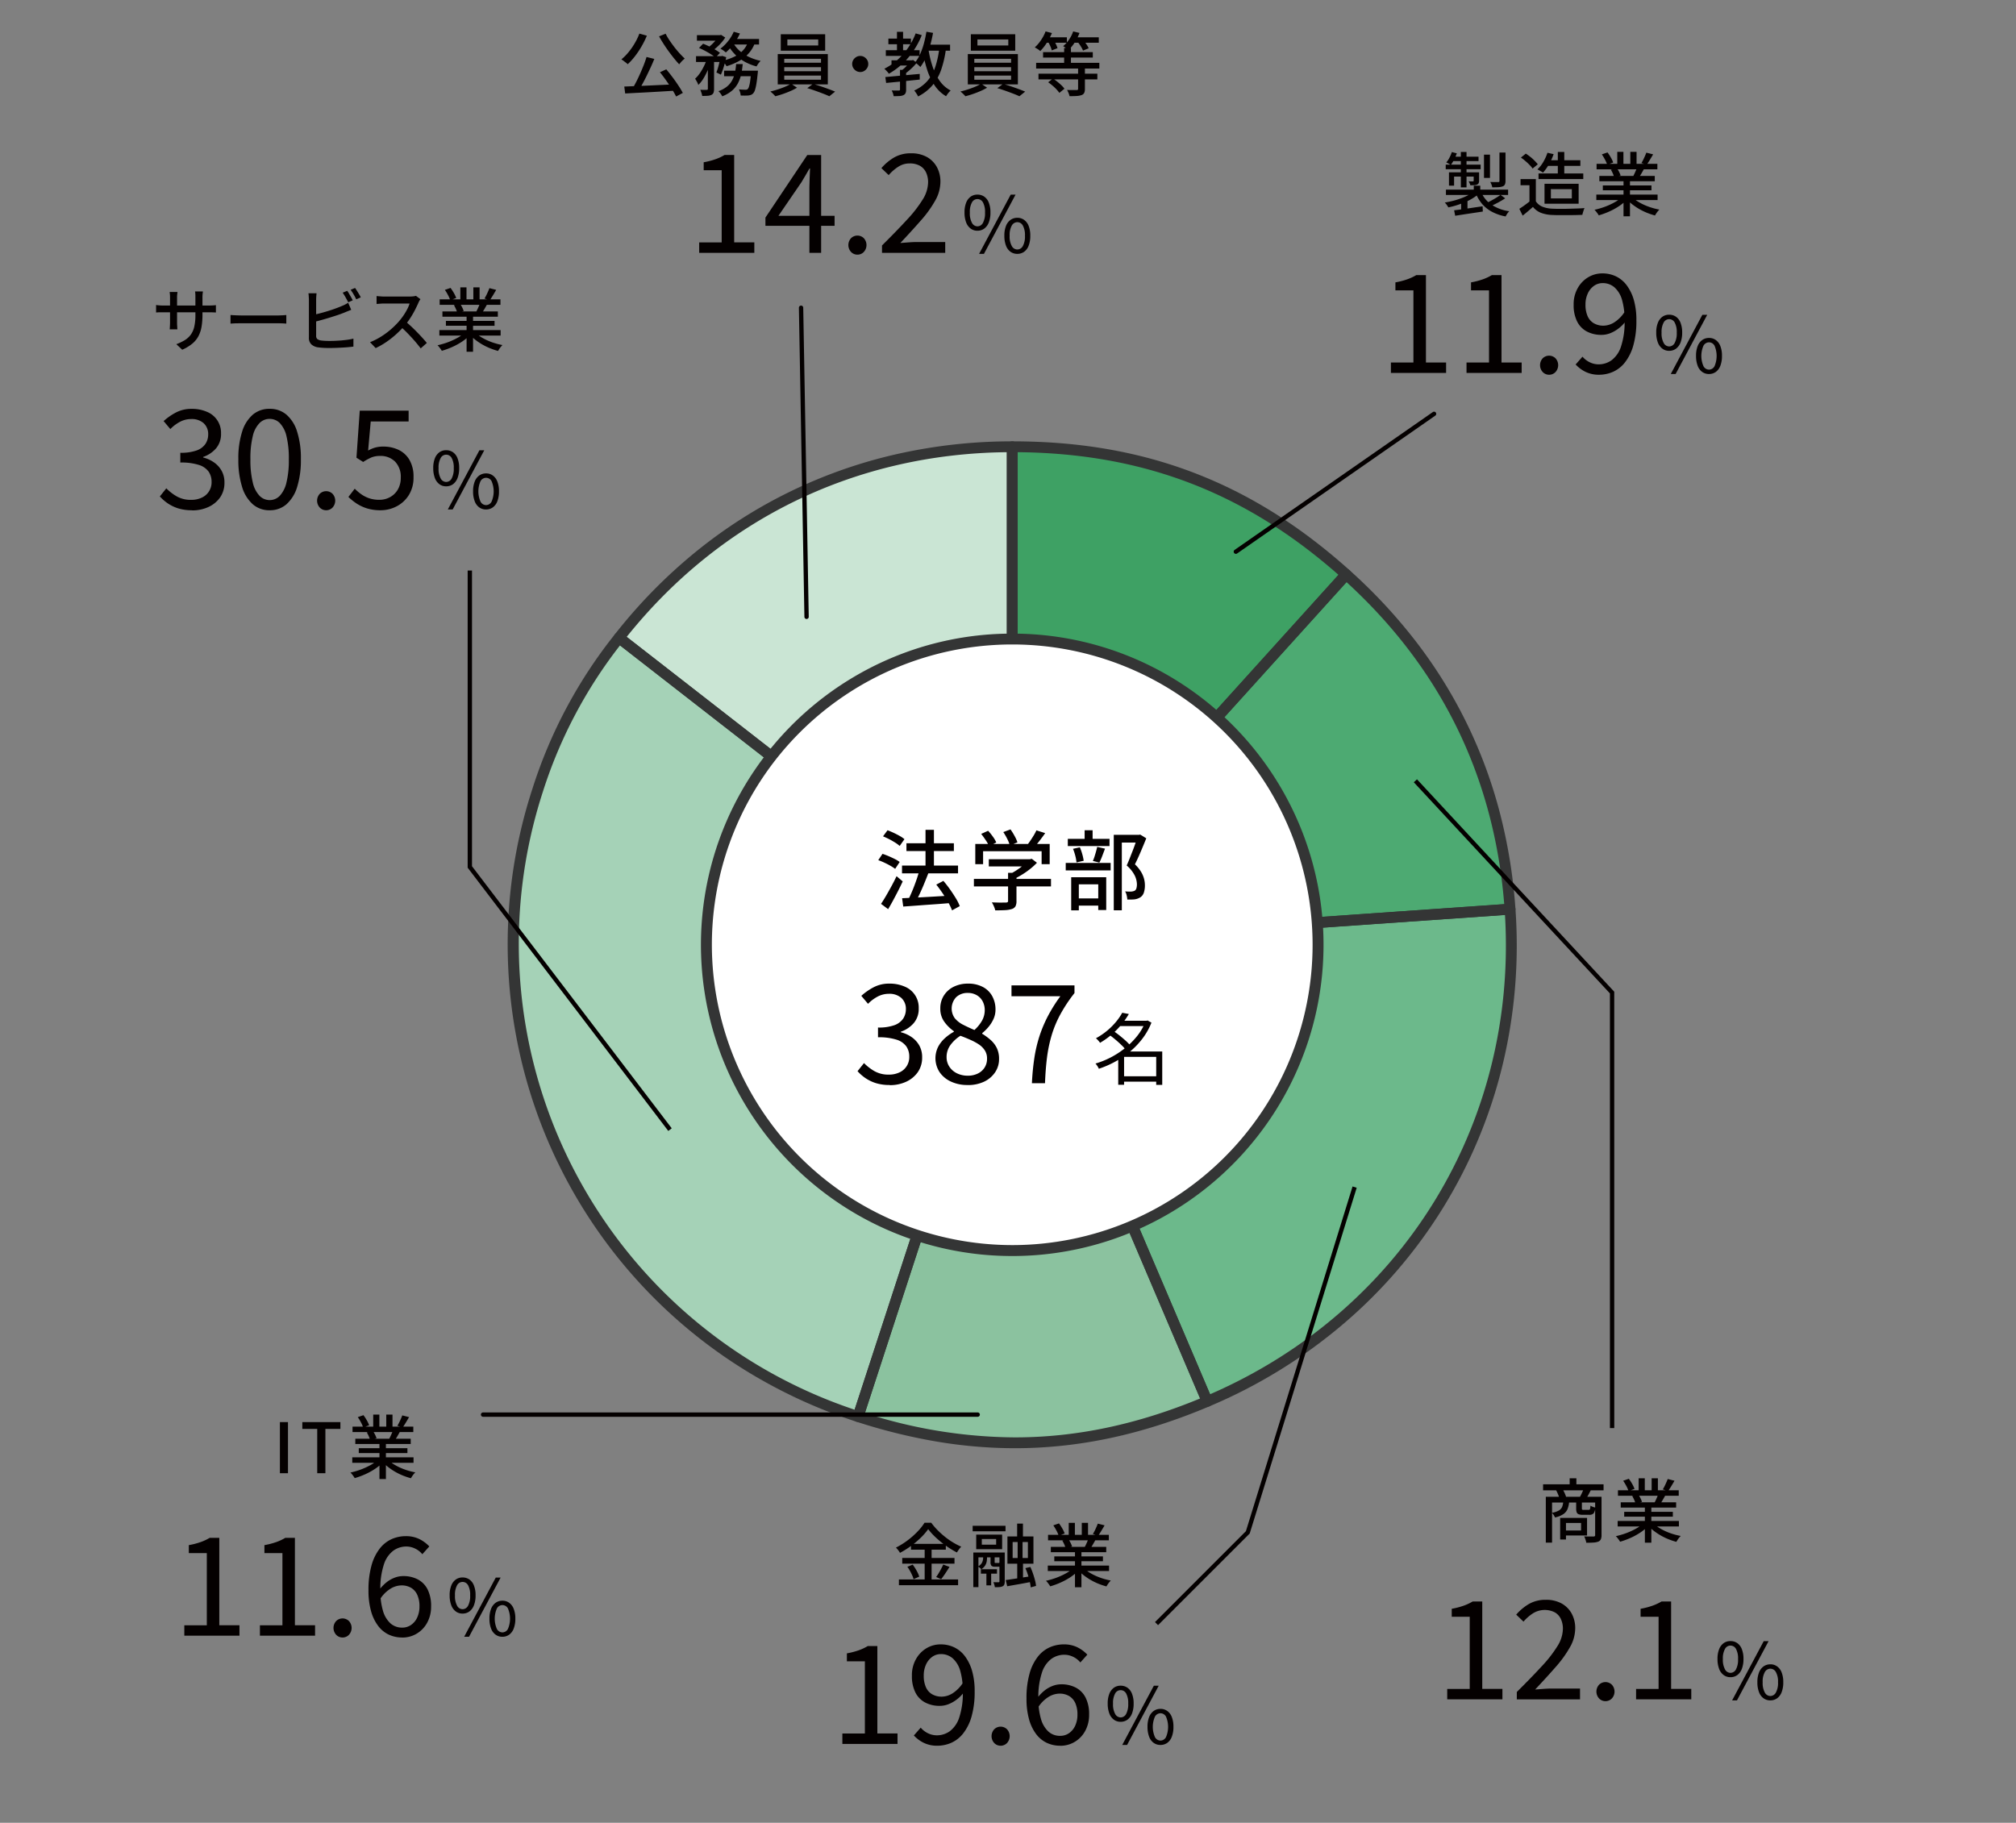 <svg xmlns="http://www.w3.org/2000/svg" width="465" height="420.5" viewBox="0 0 465 420.5">
  <rect x="0" y="0" width="465" height="420.5" fill="#808080" stroke="none"/>
  <g id="グループ_69810" data-name="グループ 69810" transform="translate(-200 -2072)">
    <g id="グループ_69801" data-name="グループ 69801" transform="translate(-6.534 -18.63)">
      <g id="グループ_69200" data-name="グループ 69200" transform="translate(236 2097.02)">
        <g id="グループ_69198" data-name="グループ 69198">
          <path id="パス_142615" data-name="パス 142615" d="M204.02,211.34l-90.7-70.6c22.23-28.35,54.59-44.07,90.7-44.07Z" fill="#cae5d4"/>
          <path id="パス_142616" data-name="パス 142616" d="M204.02,211.34,168.45,320.39C108,300.82,74.91,236.13,94.55,175.9a109.513,109.513,0,0,1,18.77-35.16Z" fill="#a5d2b7"/>
          <path id="パス_142617" data-name="パス 142617" d="M204.02,211.34l44.97,105.55c-27.15,11.48-52.49,12.58-80.54,3.5l35.57-109.05Z" fill="#8bc29f"/>
          <path id="パス_142618" data-name="パス 142618" d="M204.02,211.34l114.81-8c3.48,49.53-23.97,94.15-69.84,113.55L204.02,211.34Z" fill="#6cb98b"/>
          <path id="パス_142619" data-name="パス 142619" d="M204.02,211.34l77.01-85.21c22.86,20.51,35.65,46.64,37.8,77.22l-114.81,8Z" fill="#4daa72"/>
          <path id="パス_142620" data-name="パス 142620" d="M204.02,211.34V96.67c30.26,0,54.53,9.28,77.01,29.45l-77.01,85.21Z" fill="#3ea164"/>
        </g>
        <g id="グループ_69199" data-name="グループ 69199">
          <path id="パス_142621" data-name="パス 142621" d="M204.02,212.59a1.249,1.249,0,0,1-.768-.264l-90.7-70.6a1.25,1.25,0,0,1-.216-1.758A119.638,119.638,0,0,1,131,120.924a112.961,112.961,0,0,1,46.46-22.573,120.354,120.354,0,0,1,26.556-2.93,1.25,1.25,0,0,1,1.25,1.25V211.34a1.25,1.25,0,0,1-1.25,1.25Zm-88.937-72.062,87.687,68.255V97.926C167.885,98.278,136.834,113.364,115.083,140.528Z" fill="#343535"/>
          <path id="パス_142622" data-name="パス 142622" d="M113.321,139.49a1.245,1.245,0,0,1,.767.264l90.7,70.6a1.25,1.25,0,0,1,.421,1.374l-35.57,109.05a1.25,1.25,0,0,1-1.573.8,117.414,117.414,0,0,1-21.607-9.481,115.534,115.534,0,0,1-53.1-136.586,110.808,110.808,0,0,1,18.975-35.544A1.248,1.248,0,0,1,113.321,139.49Zm89.238,72.3-89.02-69.292a108.14,108.14,0,0,0-17.8,33.793A113.333,113.333,0,0,0,167.65,318.81Z" fill="#343535"/>
          <path id="パス_142623" data-name="パス 142623" d="M204.02,210.09a1.25,1.25,0,0,1,1.15.76L250.14,316.4a1.25,1.25,0,0,1-.663,1.641c-15.365,6.5-30.042,9.655-44.868,9.655a109.164,109.164,0,0,1-18.034-1.533,130.846,130.846,0,0,1-18.509-4.584,1.25,1.25,0,0,1-.8-1.577l35.57-109.05a1.25,1.25,0,0,1,1.134-.861Zm43.326,106.132L204.176,214.894,170.029,319.582a114.117,114.117,0,0,0,34.58,5.615C218.723,325.2,232.715,322.26,247.347,316.222Z" fill="#343535"/>
          <path id="パス_142624" data-name="パス 142624" d="M318.831,202.09a1.25,1.25,0,0,1,1.246,1.162,117.8,117.8,0,0,1-3.027,36.294,113.4,113.4,0,0,1-36.494,59.331,118.756,118.756,0,0,1-31.08,19.163,1.25,1.25,0,0,1-1.637-.661L202.87,211.83a1.25,1.25,0,0,1,1.063-1.737l114.81-8C318.773,202.091,318.8,202.09,318.831,202.09ZM249.649,315.247c44.337-19.291,70.892-62.464,68.015-110.573l-111.806,7.791Z" fill="#343535"/>
          <path id="パス_142625" data-name="パス 142625" d="M204.02,212.6a1.25,1.25,0,0,1-1.25-1.252v-.01a1.25,1.25,0,0,1,.323-.836l77.01-85.21a1.25,1.25,0,0,1,1.762-.092,122.015,122.015,0,0,1,15.406,16.589,109.932,109.932,0,0,1,19.17,39.162,121.5,121.5,0,0,1,3.637,22.312,1.25,1.25,0,0,1-1.16,1.335l-114.81,8C204.078,212.6,204.049,212.6,204.02,212.6Zm77.1-84.7-74.1,81.992,110.472-7.7C315.136,172.81,302.9,147.826,281.118,127.9Z" fill="#343535"/>
          <path id="パス_142626" data-name="パス 142626" d="M204.02,212.59a1.25,1.25,0,0,1-1.25-1.248v-.01s0,0,0,0V96.67a1.25,1.25,0,0,1,1.25-1.25c15.427,0,29.123,2.369,41.869,7.244s24.515,12.243,35.976,22.526a1.25,1.25,0,0,1,.093,1.769L205.03,212.077a1.248,1.248,0,0,1-1.008.513Zm1.25-114.665V208.083l73.988-81.866C257.674,107.193,234.1,98.178,205.27,97.925Z" fill="#343535"/>
        </g>
      </g>
      <circle id="楕円形_627" data-name="楕円形 627" cx="70.53" cy="70.53" r="70.53" transform="translate(369.48 2238.05)" fill="#fff"/>
      <path id="楕円形_627_-_アウトライン" data-name="楕円形 627 - アウトライン" d="M70.53-1.25a71.451,71.451,0,0,1,40.134,12.26,71.986,71.986,0,0,1,26,31.58,71.687,71.687,0,0,1-6.618,68.074,71.986,71.986,0,0,1-31.58,26A71.687,71.687,0,0,1,30.4,130.05a71.986,71.986,0,0,1-26-31.58A71.687,71.687,0,0,1,11.01,30.4a71.986,71.986,0,0,1,31.58-26A71.332,71.332,0,0,1,70.53-1.25Zm0,141.06A69.28,69.28,0,1,0,1.25,70.53,69.358,69.358,0,0,0,70.53,139.81Z" transform="translate(369.48 2238.05)" fill="#343535"/>
      <g id="法学部" transform="translate(236 2097.02)" style="isolation: isolate">
        <g id="グループ_69207" data-name="グループ 69207" style="isolation: isolate">
          <path id="パス_142647" data-name="パス 142647" d="M173.11,192.04l.98-1.46c.45.15.93.33,1.42.54s.97.43,1.42.66a6.865,6.865,0,0,1,1.12.68l-1.04,1.58a11.254,11.254,0,0,0-1.07-.69c-.43-.25-.9-.49-1.39-.72a14.121,14.121,0,0,0-1.44-.59Zm.64,10.08q.525-.78,1.14-1.83c.41-.7.83-1.45,1.26-2.24s.82-1.56,1.18-2.31l1.42,1.2q-.48,1.035-1.05,2.16c-.38.75-.77,1.48-1.16,2.21s-.78,1.4-1.15,2.03l-1.64-1.22Zm.46-15.58,1.04-1.4c.45.17.93.37,1.42.6s.96.47,1.4.72a6.924,6.924,0,0,1,1.08.74l-1.1,1.56a7.808,7.808,0,0,0-1.04-.77c-.43-.27-.89-.54-1.38-.79s-.97-.47-1.42-.66Zm4.38,6.74h12.92v1.8H178.59Zm.02,7.54c.91-.04,1.96-.09,3.16-.15s2.48-.13,3.84-.21l4.06-.24-.02,1.72q-1.92.165-3.87.3t-3.72.27c-1.18.09-2.24.16-3.19.23Zm1-12.68h10.94v1.8H179.61Zm2.96,6.36,2.08.58c-.29.76-.61,1.55-.95,2.38s-.69,1.62-1.05,2.39-.7,1.44-1.02,2.01l-1.68-.56c.24-.45.48-.96.73-1.53s.49-1.15.72-1.76.45-1.21.65-1.81.37-1.17.52-1.7Zm1.44-9.46h1.94v9.52h-1.94Zm2.48,12.64,1.64-.86q.765.885,1.5,1.92c.49.69.94,1.38,1.35,2.05a11.026,11.026,0,0,1,.93,1.85l-1.78.98a13.471,13.471,0,0,0-.88-1.84c-.39-.69-.82-1.4-1.3-2.11s-.97-1.38-1.46-1.99Z" fill="#040000"/>
          <path id="パス_142648" data-name="パス 142648" d="M195.17,196.36h17.78v1.74H195.17Zm.32-8.06h17.16v4.66h-1.86v-2.98h-13.5v2.98h-1.8Zm1.36-2.32,1.6-.72a13.253,13.253,0,0,1,1.1,1.36,7.076,7.076,0,0,1,.78,1.34l-1.68.82a7.841,7.841,0,0,0-.76-1.36c-.35-.52-.69-1-1.04-1.44Zm1.76,5.84h9.62v1.66h-9.62Zm4.44,3.14h1.94v6.52a2.581,2.581,0,0,1-.23,1.2,1.473,1.473,0,0,1-.87.64,6.183,6.183,0,0,1-1.54.25c-.61.03-1.37.05-2.26.05a4.587,4.587,0,0,0-.31-.93,6.369,6.369,0,0,0-.47-.91c.47.01.92.03,1.37.04s.84.02,1.17,0h.7a.784.784,0,0,0,.4-.1.349.349,0,0,0,.1-.3v-6.46Zm-1.1-9.4,1.66-.62a15.046,15.046,0,0,1,.95,1.53,7.831,7.831,0,0,1,.65,1.47l-1.76.7a7.7,7.7,0,0,0-.59-1.51A13.53,13.53,0,0,0,201.95,185.56Zm5.68,6.26h.46l.42-.1,1.2.92a14.6,14.6,0,0,1-1.56,1.42,18.587,18.587,0,0,1-1.85,1.3,21.826,21.826,0,0,1-1.93,1.06,5.218,5.218,0,0,0-.49-.59,6.4,6.4,0,0,0-.55-.53,12.394,12.394,0,0,0,1.65-.92,18.857,18.857,0,0,0,1.53-1.11,7.314,7.314,0,0,0,1.12-1.09v-.36Zm1.96-6.66,2.02.64c-.44.64-.91,1.27-1.4,1.9s-.95,1.16-1.36,1.6l-1.52-.6a13.7,13.7,0,0,0,.82-1.1q.42-.615.81-1.26a10.768,10.768,0,0,0,.63-1.18Z" fill="#040000"/>
          <path id="パス_142649" data-name="パス 142649" d="M216.35,192.68h10.36v1.72H216.35Zm.48-5.56h9.62v1.66h-9.62Zm.78,8.86h8.08v7.56h-1.84v-5.92h-4.48v6h-1.76v-7.64Zm.42-6.56,1.58-.34a11.785,11.785,0,0,1,.56,1.59,10.324,10.324,0,0,1,.32,1.51l-1.66.38a8.761,8.761,0,0,0-.27-1.52A12.319,12.319,0,0,0,218.03,189.42Zm.24,11.44h6.42v1.66h-6.42Zm2.44-15.72h1.84v3.02h-1.84Zm2.9,3.84,1.8.4c-.21.57-.43,1.15-.65,1.73a14.911,14.911,0,0,1-.65,1.49l-1.5-.38a9.435,9.435,0,0,0,.38-1.01c.12-.38.24-.77.35-1.17s.2-.75.27-1.06Zm3.82-2.78h5.94v1.78h-4.08V203.6h-1.86Zm5.44,0h.36l.3-.06,1.4.86c-.39.96-.81,1.98-1.27,3.06s-.91,2.06-1.35,2.94a8.5,8.5,0,0,1,1.43,1.76,6.137,6.137,0,0,1,.68,1.6,5.857,5.857,0,0,1,.19,1.46,5.276,5.276,0,0,1-.24,1.7,2.064,2.064,0,0,1-.8,1.08,3.277,3.277,0,0,1-1.34.48,6.582,6.582,0,0,1-.8.04h-.88a5.355,5.355,0,0,0-.14-.94,3.174,3.174,0,0,0-.36-.94c.28.03.54.04.77.05s.44,0,.61,0a2.7,2.7,0,0,0,.44-.07,2.43,2.43,0,0,0,.38-.13.991.991,0,0,0,.41-.58,3.458,3.458,0,0,0,.11-.92,4.861,4.861,0,0,0-.49-1.98,7.489,7.489,0,0,0-1.87-2.34c.23-.51.46-1.05.69-1.64s.46-1.17.69-1.76.43-1.14.61-1.67.34-.98.47-1.35v-.64Z" fill="#040000"/>
        </g>
      </g>
      <g id="グループ_49004" data-name="グループ 49004" transform="translate(236 2097.02)">
        <g id="名" style="isolation: isolate">
          <g id="グループ_69208" data-name="グループ 69208" style="isolation: isolate">
            <path id="パス_142650" data-name="パス 142650" d="M234.72,229.09h.27l.23-.07.9.5a15.36,15.36,0,0,1-2.11,3.73,18.174,18.174,0,0,1-2.92,3.02,21.553,21.553,0,0,1-3.44,2.31,22.35,22.35,0,0,1-3.66,1.58,3.213,3.213,0,0,0-.21-.41,4.968,4.968,0,0,0-.29-.45,2.824,2.824,0,0,0-.28-.34,19.571,19.571,0,0,0,3.49-1.4,20.014,20.014,0,0,0,3.3-2.14,17.83,17.83,0,0,0,2.79-2.77,12.584,12.584,0,0,0,1.92-3.29v-.25Zm-5.34-1.85,1.53.29a19.3,19.3,0,0,1-1.64,2.35,19.539,19.539,0,0,1-2.2,2.28,18.366,18.366,0,0,1-2.81,2.02,2.272,2.272,0,0,0-.26-.36c-.11-.13-.23-.26-.35-.39a2.216,2.216,0,0,0-.34-.3,16.131,16.131,0,0,0,2.66-1.81,15.65,15.65,0,0,0,2.03-2.05,13.486,13.486,0,0,0,1.38-2.02Zm-3.05,5.05.99-.85a17.724,17.724,0,0,1,1.48,1.08c.51.41.99.82,1.43,1.22a12.04,12.04,0,0,1,1.08,1.13l-1.1.95a8.332,8.332,0,0,0-1.03-1.15c-.43-.42-.9-.84-1.4-1.26s-.99-.8-1.46-1.13Zm3.48,3.89h8.1v1.24h-8.1v6.43h-1.35v-6.59l1.08-1.08Zm-1.24-7.09h6.61v1.22h-6.61Zm.63,12.8h8.68v1.24H229.2v-1.24Zm8.02-5.71h1.39v7.7h-1.39Z" fill="#040000"/>
          </g>
        </g>
        <g id="_364" data-name=" 364" style="isolation: isolate">
          <g id="グループ_69209" data-name="グループ 69209" style="isolation: isolate">
            <path id="パス_142651" data-name="パス 142651" d="M175.73,243.91a10.578,10.578,0,0,1-3.18-.44,9.224,9.224,0,0,1-2.42-1.17,9.983,9.983,0,0,1-1.8-1.58l1.49-1.87a11.182,11.182,0,0,0,2.39,1.85,6.481,6.481,0,0,0,3.34.81A5.557,5.557,0,0,0,178,241a3.851,3.851,0,0,0,2.26-3.64,4.12,4.12,0,0,0-.68-2.36,4.344,4.344,0,0,0-2.26-1.55,13.327,13.327,0,0,0-4.27-.55v-2.25a10.571,10.571,0,0,0,3.8-.55,4.079,4.079,0,0,0,2.01-1.52,3.9,3.9,0,0,0,.62-2.14,3.389,3.389,0,0,0-1.04-2.61,4.107,4.107,0,0,0-2.88-.96,5.488,5.488,0,0,0-2.61.65,8.846,8.846,0,0,0-2.2,1.66l-1.55-1.84a13.671,13.671,0,0,1,2.9-2.01,7.622,7.622,0,0,1,3.56-.81,8.571,8.571,0,0,1,3.5.67,5.2,5.2,0,0,1,3.28,5.04,5.037,5.037,0,0,1-1.14,3.39,6.851,6.851,0,0,1-2.98,1.99v.13a7.579,7.579,0,0,1,2.47,1.11,5.8,5.8,0,0,1,1.77,1.92,5.426,5.426,0,0,1,.67,2.74,5.835,5.835,0,0,1-1.01,3.45,6.7,6.7,0,0,1-2.69,2.2,8.826,8.826,0,0,1-3.77.78Z" fill="#040000"/>
            <path id="パス_142652" data-name="パス 142652" d="M193.71,243.91a8.829,8.829,0,0,1-3.83-.79,6.444,6.444,0,0,1-2.63-2.18,5.894,5.894,0,0,1-.33-5.84,7.152,7.152,0,0,1,1.6-2.03,10.782,10.782,0,0,1,2.03-1.44v-.13a9.245,9.245,0,0,1-2.2-2.17,5.041,5.041,0,0,1-.93-3.05,5.438,5.438,0,0,1,.84-3.04,5.56,5.56,0,0,1,2.28-2.01,7.286,7.286,0,0,1,3.25-.71,7.138,7.138,0,0,1,3.42.76,5.245,5.245,0,0,1,2.18,2.12,6.326,6.326,0,0,1,.76,3.1,5.206,5.206,0,0,1-.49,2.25,7.96,7.96,0,0,1-1.2,1.85,10.821,10.821,0,0,1-1.38,1.35v.13a14.374,14.374,0,0,1,1.88,1.38,6.138,6.138,0,0,1,1.46,1.85,5.683,5.683,0,0,1,.55,2.63,5.378,5.378,0,0,1-.9,3.02,6.271,6.271,0,0,1-2.53,2.17,8.586,8.586,0,0,1-3.81.79Zm.03-2.15a5.133,5.133,0,0,0,2.36-.51,3.81,3.81,0,0,0,1.55-1.39,3.745,3.745,0,0,0,.55-2.03,3.389,3.389,0,0,0-.51-1.9,4.814,4.814,0,0,0-1.34-1.36,12.64,12.64,0,0,0-1.95-1.06q-1.11-.5-2.34-.96a8.331,8.331,0,0,0-2.29,2.12,4.652,4.652,0,0,0-.9,2.82,3.939,3.939,0,0,0,.63,2.18,4.338,4.338,0,0,0,1.76,1.54,5.535,5.535,0,0,0,2.48.55Zm1.55-10.54a8.84,8.84,0,0,0,1.76-2.17,4.923,4.923,0,0,0,.62-2.39,4.31,4.31,0,0,0-.46-2.01,3.527,3.527,0,0,0-1.35-1.44,4,4,0,0,0-2.12-.54,3.748,3.748,0,0,0-2.66.98,3.821,3.821,0,0,0-.3,4.88,6.135,6.135,0,0,0,1.95,1.5c.8.41,1.66.81,2.56,1.19Z" fill="#040000"/>
            <path id="パス_142653" data-name="パス 142653" d="M208.55,243.5a57.036,57.036,0,0,1,.57-5.87,32.147,32.147,0,0,1,1.19-5.05,30.474,30.474,0,0,1,1.95-4.61,36.655,36.655,0,0,1,2.85-4.54H203.84v-2.5h14.53v1.77a34.981,34.981,0,0,0-3.26,4.91,25.309,25.309,0,0,0-1.99,4.76,32.09,32.09,0,0,0-1.08,5.13q-.345,2.7-.47,6h-3.01Z" fill="#040000"/>
          </g>
        </g>
      </g>
    </g>
    <path id="線_4750" data-name="線 4750" d="M0,32.3a.5.5,0,0,1-.411-.215.5.5,0,0,1,.125-.7L45.424-.41a.5.5,0,0,1,.7.125A.5.5,0,0,1,46,.41L.286,32.21A.5.5,0,0,1,0,32.3Z" transform="translate(485.06 2167.47)" fill="#040000"/>
    <path id="パス_93310" data-name="パス 93310" d="M206.814,312.55H92.73a.5.5,0,0,1,0-1H206.814a.5.5,0,0,1,0,1Z" transform="translate(218.694 2086.285)" fill="#040000"/>
    <path id="線_4755" data-name="線 4755" d="M1.27,71.8a.5.5,0,0,1-.5-.491L-.5.009A.5.5,0,0,1-.009-.5.5.5,0,0,1,.5-.009l1.27,71.3a.5.5,0,0,1-.491.509Z" transform="translate(384.77 2142.994)" fill="#040000"/>
    <g id="公務員_教員等" data-name="公務員 教員等" transform="translate(218 2079.244)" style="isolation: isolate">
      <g id="グループ_69201" data-name="グループ 69201" style="isolation: isolate">
        <path id="パス_142627" data-name="パス 142627" d="M129.49.51l1.71.48a20.745,20.745,0,0,1-1.24,2.5,19.79,19.79,0,0,1-1.52,2.26,14.109,14.109,0,0,1-1.66,1.82,3.4,3.4,0,0,0-.42-.37c-.18-.14-.37-.28-.55-.42a3.619,3.619,0,0,0-.49-.32,11.636,11.636,0,0,0,1.64-1.65,15.252,15.252,0,0,0,1.43-2.05A14.191,14.191,0,0,0,129.48.5ZM126,12.72c.75-.03,1.58-.06,2.51-.1s1.91-.07,2.95-.12,2.1-.1,3.19-.15,2.17-.1,3.23-.14l-.05,1.46c-1.38.08-2.77.17-4.18.25s-2.75.16-4.03.22-2.42.13-3.42.18l-.21-1.6Zm5.13-6.82,1.79.45c-.25.62-.52,1.25-.82,1.9s-.61,1.3-.92,1.94-.63,1.26-.95,1.84-.62,1.11-.91,1.59l-1.41-.45c.29-.49.58-1.04.89-1.64s.6-1.23.89-1.88.56-1.3.81-1.94.46-1.25.63-1.82Zm4.4-5.37a12.5,12.5,0,0,0,.9,1.54c.35.53.73,1.05,1.13,1.57s.81,1,1.22,1.45.8.84,1.16,1.18a5.8,5.8,0,0,0-.44.38,5.16,5.16,0,0,0-.46.48c-.14.17-.27.32-.38.46-.37-.39-.77-.85-1.18-1.36s-.82-1.05-1.24-1.62-.81-1.15-1.19-1.74-.72-1.16-1.03-1.73l1.52-.61Zm-1.31,8.89,1.46-.67c.48.57.96,1.18,1.45,1.83s.94,1.3,1.35,1.92a19.479,19.479,0,0,1,1.02,1.69l-1.55.83c-.25-.5-.57-1.08-.98-1.73s-.85-1.31-1.33-1.99-.95-1.3-1.42-1.88Z" fill="#040000"/>
        <path id="パス_142628" data-name="パス 142628" d="M145.1,6.16l1.01.38a19.578,19.578,0,0,1-.77,2.17,15.827,15.827,0,0,1-1.03,2.06,7.3,7.3,0,0,1-1.24,1.58,3.614,3.614,0,0,0-.32-.73c-.15-.27-.29-.51-.42-.71a7.3,7.3,0,0,0,1.12-1.3,13.475,13.475,0,0,0,.96-1.67,11.235,11.235,0,0,0,.69-1.78Zm-2.56-.45h6V7.05h-6Zm.21-4.85h5.36V2.14h-5.36Zm.48,2.96.94-.98c.45.17.91.38,1.4.62s.95.49,1.39.75a9.906,9.906,0,0,1,1.1.74l-1.01,1.09A9.059,9.059,0,0,0,146,5.28c-.43-.27-.89-.54-1.38-.8a14.433,14.433,0,0,0-1.4-.66Zm2.05,2.44h1.42v7.01a2.578,2.578,0,0,1-.12.86.95.95,0,0,1-.49.52,2.42,2.42,0,0,1-.86.2c-.35.03-.76.04-1.26.04a4.343,4.343,0,0,0-.18-.71,5.6,5.6,0,0,0-.27-.71c.33.01.63.02.91.02h.58a.393.393,0,0,0,.2-.06.216.216,0,0,0,.06-.18V6.27Zm2.46-5.4h.34l.24-.06.96.61a9.028,9.028,0,0,1-.86,1.15,11.318,11.318,0,0,1-1.09,1.1,11.289,11.289,0,0,1-1.15.9,3.648,3.648,0,0,0-.49-.38c-.2-.13-.37-.26-.52-.35a8.255,8.255,0,0,0,1.01-.82,11.661,11.661,0,0,0,.91-.96,6.193,6.193,0,0,0,.66-.91V.87Zm.42,4.85h.21l.21-.06.93.3c-.15.7-.33,1.42-.55,2.15a16.411,16.411,0,0,1-.68,1.88l-1.04-.51a13.706,13.706,0,0,0,.53-1.66c.17-.66.3-1.28.4-1.86V5.71Zm3.63,1.83h1.52a18.516,18.516,0,0,1-.35,2.34,8.276,8.276,0,0,1-.74,2.06,5.878,5.878,0,0,1-1.37,1.72,7.6,7.6,0,0,1-2.26,1.31,4.165,4.165,0,0,0-.38-.62,3.167,3.167,0,0,0-.5-.56,6.555,6.555,0,0,0,2.01-1.1,4.78,4.78,0,0,0,1.18-1.46,6.592,6.592,0,0,0,.62-1.73,14.779,14.779,0,0,0,.27-1.95ZM151.25.08l1.42.4a12.078,12.078,0,0,1-.91,1.65,15.474,15.474,0,0,1-1.13,1.5,11.642,11.642,0,0,1-1.21,1.22c-.1-.08-.22-.18-.37-.3a4.733,4.733,0,0,0-.46-.32c-.16-.1-.3-.18-.42-.25a9.674,9.674,0,0,0,1.77-1.74,9.185,9.185,0,0,0,1.3-2.17Zm3.31,2.29,1.58.24a7.392,7.392,0,0,1-1.5,2.51,8.481,8.481,0,0,1-2.23,1.74,14.461,14.461,0,0,1-2.83,1.17,3,3,0,0,0-.25-.4c-.11-.16-.23-.32-.35-.47a4.679,4.679,0,0,0-.34-.38,12.961,12.961,0,0,0,2.68-.92,6.842,6.842,0,0,0,2.02-1.44,5.425,5.425,0,0,0,1.22-2.06Zm-5.54,6.69h6.75v1.28h-6.75Zm2.16-6.32a6.811,6.811,0,0,0,1.49,1.8,9.209,9.209,0,0,0,2.15,1.38,12.316,12.316,0,0,0,2.63.88,3.171,3.171,0,0,0-.34.37,4.955,4.955,0,0,0-.34.46c-.1.16-.2.31-.27.45A11.877,11.877,0,0,1,153.78,7a9.94,9.94,0,0,1-2.22-1.67,9.621,9.621,0,0,1-1.63-2.18l1.26-.42Zm-.16-1h6.06V3.02h-6.67Zm4.26,7.32h1.54c-.02.31-.04.52-.05.62-.1.96-.19,1.75-.3,2.38a10.27,10.27,0,0,1-.33,1.46,2.163,2.163,0,0,1-.42.78,1.533,1.533,0,0,1-.5.34,3.009,3.009,0,0,1-.59.14c-.19.02-.45.03-.76.03s-.66,0-1.03-.02a3.059,3.059,0,0,0-.13-.72,3.821,3.821,0,0,0-.27-.69c.32.03.62.05.89.06s.47.02.6.02a1.3,1.3,0,0,0,.31-.03.512.512,0,0,0,.23-.14,1.5,1.5,0,0,0,.3-.6,7.658,7.658,0,0,0,.26-1.27c.08-.55.16-1.27.23-2.14V9.06Z" fill="#040000"/>
        <path id="パス_142629" data-name="パス 142629" d="M164.46,12.06l1.38.93a13.03,13.03,0,0,1-1.5.76q-.855.375-1.77.69c-.61.21-1.19.38-1.74.52a5.134,5.134,0,0,0-.53-.56c-.22-.21-.43-.39-.61-.54.57-.13,1.15-.29,1.76-.49s1.18-.41,1.71-.64a10.317,10.317,0,0,0,1.3-.66Zm-3.07-6.83h11.55v6.99H161.39V5.23Zm.7-4.57h10.24V4.45H162.09Zm.8,5.66v.91h8.48V6.32Zm0,1.94v.93h8.48V8.26Zm0,1.93v.96h8.48v-.96Zm.72-8.33V3.25h7.12V1.86Zm4.58,11.24,1.33-.98c.57.15,1.16.33,1.78.54s1.23.43,1.81.64,1.08.41,1.51.59l-1.33,1.07c-.41-.19-.9-.4-1.48-.62s-1.19-.45-1.82-.67-1.24-.42-1.8-.58Z" fill="#040000"/>
        <path id="パス_142630" data-name="パス 142630" d="M180.4,5.66a1.74,1.74,0,0,1,.94.25,2.014,2.014,0,0,1,.67.66,1.771,1.771,0,0,1,.26.94,1.743,1.743,0,0,1-.25.92,2.045,2.045,0,0,1-.66.68,1.771,1.771,0,0,1-.94.26,1.743,1.743,0,0,1-.92-.25,1.982,1.982,0,0,1-.68-.67,1.823,1.823,0,0,1-.01-1.86,2.043,2.043,0,0,1,.67-.67A1.753,1.753,0,0,1,180.4,5.66Z" fill="#040000"/>
        <path id="パス_142631" data-name="パス 142631" d="M193.2.46l1.41.4a18.71,18.71,0,0,1-3.14,5.23,16.7,16.7,0,0,1-4.46,3.68,1.7,1.7,0,0,0-.27-.38c-.13-.14-.26-.29-.4-.43a3.5,3.5,0,0,0-.37-.34,14.567,14.567,0,0,0,4.33-3.35A15.682,15.682,0,0,0,193.2.46Zm-6.99,10.07c.67-.06,1.44-.13,2.3-.21s1.77-.16,2.74-.25,1.93-.18,2.89-.26v1.3c-.92.1-1.84.19-2.78.29s-1.82.19-2.67.27-1.61.16-2.3.22l-.18-1.36Zm.11-6.19h7.79V5.65h-7.79Zm.59-2.68h5.2v1.3h-5.2V1.66Zm.72,5.01h4.7v1.2h-4.7Zm1.95,2.21H191v4.56a1.833,1.833,0,0,1-.14.82,1.027,1.027,0,0,1-.5.46,2.622,2.622,0,0,1-.92.19q-.555.03-1.32.03a2.844,2.844,0,0,0-.16-.66,3.645,3.645,0,0,0-.29-.66c.37.01.71.02,1.02.02h.62a.3.3,0,0,0,.22-.06.244.244,0,0,0,.06-.18V8.87ZM188.89.1h1.41V5h-1.41Zm3.12,6.57h.32l.27-.08.85.64a11.747,11.747,0,0,1-1.34,1.42,13.459,13.459,0,0,1-1.48,1.2,2.532,2.532,0,0,0-.36-.42c-.16-.15-.29-.27-.39-.37a7.749,7.749,0,0,0,.8-.66,9.147,9.147,0,0,0,.75-.78c.23-.27.43-.51.58-.72V6.66Zm6.64-2.81,1.54.16a24.719,24.719,0,0,1-1.11,4.84,11.467,11.467,0,0,1-2.03,3.6,10.7,10.7,0,0,1-3.3,2.55,2.288,2.288,0,0,0-.22-.45c-.11-.17-.22-.34-.34-.51a4.513,4.513,0,0,0-.32-.42,8.9,8.9,0,0,0,3.03-2.19,9.6,9.6,0,0,0,1.82-3.23,21.635,21.635,0,0,0,.94-4.35ZM195.69.08l1.52.26a28.9,28.9,0,0,1-.69,2.99,20.79,20.79,0,0,1-.97,2.7,10.951,10.951,0,0,1-1.27,2.19,3.508,3.508,0,0,0-.34-.35c-.15-.14-.3-.27-.46-.4a3.444,3.444,0,0,0-.42-.3,9.022,9.022,0,0,0,1.18-1.95,16.508,16.508,0,0,0,.86-2.43,25.828,25.828,0,0,0,.58-2.7Zm.47,4.11a23.76,23.76,0,0,0,.97,3.99,12.3,12.3,0,0,0,1.65,3.28,7.046,7.046,0,0,0,2.5,2.18,2.717,2.717,0,0,0-.38.38,3.483,3.483,0,0,0-.38.48c-.12.17-.22.32-.3.46a8.184,8.184,0,0,1-2.64-2.5,14.226,14.226,0,0,1-1.72-3.59,30.084,30.084,0,0,1-1.06-4.46l1.38-.22Zm-.8-1.13h5.78V4.45h-5.78Z" fill="#040000"/>
        <path id="パス_142632" data-name="パス 142632" d="M208.3,12.06l1.38.93a13.03,13.03,0,0,1-1.5.76q-.855.375-1.77.69c-.61.21-1.19.38-1.74.52a5.134,5.134,0,0,0-.53-.56c-.22-.21-.43-.39-.61-.54.57-.13,1.15-.29,1.76-.49s1.18-.41,1.71-.64a10.317,10.317,0,0,0,1.3-.66Zm-3.07-6.83h11.55v6.99H205.23V5.23Zm.7-4.57h10.24V4.45H205.93Zm.8,5.66v.91h8.48V6.32Zm0,1.94v.93h8.48V8.26Zm0,1.93v.96h8.48v-.96Zm.72-8.33V3.25h7.12V1.86Zm4.58,11.24,1.33-.98c.57.15,1.16.33,1.78.54s1.23.43,1.81.64,1.08.41,1.51.59l-1.33,1.07c-.41-.19-.9-.4-1.48-.62s-1.19-.45-1.82-.67-1.24-.42-1.8-.58Z" fill="#040000"/>
        <path id="パス_142633" data-name="パス 142633" d="M223.17,0l1.46.38a14.363,14.363,0,0,1-1.21,2.29,10.8,10.8,0,0,1-1.48,1.86c-.09-.08-.21-.18-.36-.29s-.31-.21-.48-.31-.31-.18-.42-.25a8.44,8.44,0,0,0,1.43-1.66A10.037,10.037,0,0,0,223.17,0Zm-2.18,7.25h14.58V8.56H220.99V7.25Zm.54,2.51h13.58v1.31H221.53Zm1.06-4.98h11.47V6.04H222.59V4.78Zm.32-3.42h5.17V2.61h-5.17V1.36Zm.82.96,1.25-.46c.18.31.37.65.55,1.03a5.918,5.918,0,0,1,.39.97l-1.33.53a4.721,4.721,0,0,0-.34-1,11.625,11.625,0,0,0-.53-1.06Zm.03,9.42,1.1-.85a9.863,9.863,0,0,1,1.01.71c.34.27.66.55.95.83a5.845,5.845,0,0,1,.7.79l-1.17.96a8.116,8.116,0,0,0-.67-.81,9.658,9.658,0,0,0-.92-.87c-.34-.29-.67-.54-1-.77ZM229.53,0l1.46.35a10.834,10.834,0,0,1-1.09,2.18,9.226,9.226,0,0,1-1.42,1.75,3.687,3.687,0,0,0-.38-.29c-.16-.11-.31-.21-.46-.32a4.445,4.445,0,0,0-.42-.26,7.543,7.543,0,0,0,1.37-1.53,7.512,7.512,0,0,0,.95-1.9Zm-2.08,3.82h1.57V8.04h-1.57Zm3.22,4.52h1.57v4.94a2.1,2.1,0,0,1-.17.92,1.057,1.057,0,0,1-.63.5,4.1,4.1,0,0,1-1.13.2c-.45.03-1,.04-1.62.04a3.841,3.841,0,0,0-.23-.74,5.628,5.628,0,0,0-.33-.69c.32.01.63.02.93.02h1.26a.452.452,0,0,0,.28-.07.264.264,0,0,0,.07-.22V8.33Zm-1.5-6.98h6.27V2.61h-6.27V1.36Zm1.34.98,1.23-.5c.26.31.52.65.78,1.03a5.026,5.026,0,0,1,.58,1.02l-1.3.54a5.6,5.6,0,0,0-.53-1.02,10.145,10.145,0,0,0-.77-1.07Z" fill="#040000"/>
      </g>
    </g>
    <g id="グループ_48968" data-name="グループ 48968" transform="translate(218 2079.244)">
      <g id="グループ_48969" data-name="グループ 48969">
        <g id="_" data-name=" " style="isolation: isolate">
          <g id="グループ_69202" data-name="グループ 69202" style="isolation: isolate">
            <path id="パス_142634" data-name="パス 142634" d="M207.45,45.98a2.518,2.518,0,0,1-1.57-.5,3.119,3.119,0,0,1-1.04-1.43,6.309,6.309,0,0,1-.37-2.27,5.953,5.953,0,0,1,.37-2.25,3.1,3.1,0,0,1,1.04-1.4,2.632,2.632,0,0,1,1.57-.48,2.694,2.694,0,0,1,1.59.48,2.976,2.976,0,0,1,1.04,1.4,5.953,5.953,0,0,1,.37,2.25,6.135,6.135,0,0,1-.37,2.27,3.191,3.191,0,0,1-1.04,1.43A2.619,2.619,0,0,1,207.45,45.98Zm0-1.01a1.442,1.442,0,0,0,1.27-.8,4.709,4.709,0,0,0,.48-2.38,4.535,4.535,0,0,0-.48-2.35,1.439,1.439,0,0,0-1.27-.76,1.424,1.424,0,0,0-1.26.76,4.5,4.5,0,0,0-.49,2.35,4.571,4.571,0,0,0,.49,2.38A1.45,1.45,0,0,0,207.45,44.97Zm.38,6.35,7.29-13.66h1.12l-7.29,13.66Zm8.82,0a2.624,2.624,0,0,1-1.58-.49,3.02,3.02,0,0,1-1.04-1.42,6.309,6.309,0,0,1-.37-2.27,5.953,5.953,0,0,1,.37-2.25,3.1,3.1,0,0,1,1.04-1.4,2.648,2.648,0,0,1,1.58-.49,2.6,2.6,0,0,1,1.58.49,3.027,3.027,0,0,1,1.04,1.4,5.953,5.953,0,0,1,.37,2.25,6.135,6.135,0,0,1-.37,2.27,3.053,3.053,0,0,1-1.04,1.42A2.67,2.67,0,0,1,216.65,51.32Zm0-1.01a1.454,1.454,0,0,0,1.27-.79,4.571,4.571,0,0,0,.49-2.38,4.564,4.564,0,0,0-.49-2.36,1.452,1.452,0,0,0-1.27-.77,1.472,1.472,0,0,0-1.27.77,4.456,4.456,0,0,0-.5,2.36,4.464,4.464,0,0,0,.5,2.38A1.454,1.454,0,0,0,216.65,50.31Z" fill="#040000"/>
          </g>
        </g>
      </g>
      <g id="_14.3" data-name=" 14.3" style="isolation: isolate">
        <g id="グループ_69203" data-name="グループ 69203" style="isolation: isolate">
          <path id="パス_142635" data-name="パス 142635" d="M143.27,51.09V48.68h5.19V32.03h-4.15V30.19a17.126,17.126,0,0,0,2.71-.7,11.289,11.289,0,0,0,2.1-.98h2.22V48.67h4.65v2.41H143.26Z" fill="#040000"/>
          <path id="パス_142636" data-name="パス 142636" d="M168.69,51.09V35.93c0-.57.02-1.28.06-2.14s.07-1.58.09-2.17h-.13c-.3.53-.6,1.05-.9,1.57s-.63,1.06-.97,1.63l-5.29,7.72H174.5v2.31H158.55v-1.9l9.65-14.43h3.2V51.09h-2.72Z" fill="#040000"/>
          <path id="パス_142637" data-name="パス 142637" d="M179.77,51.5a2.011,2.011,0,0,1-1.47-.62,2.349,2.349,0,0,1,0-3.18,2.1,2.1,0,0,1,2.94,0,2.349,2.349,0,0,1,0,3.18A2.011,2.011,0,0,1,179.77,51.5Z" fill="#040000"/>
          <path id="パス_142638" data-name="パス 142638" d="M185.44,51.09V49.38q3.42-3.39,5.79-5.97a29.3,29.3,0,0,0,3.61-4.65,7.7,7.7,0,0,0,1.23-3.91,5.32,5.32,0,0,0-.46-2.29,3.47,3.47,0,0,0-1.41-1.55,4.724,4.724,0,0,0-2.41-.55,4.676,4.676,0,0,0-2.64.79,10.078,10.078,0,0,0-2.17,1.9l-1.68-1.61a11.616,11.616,0,0,1,3.01-2.5,7.646,7.646,0,0,1,3.83-.92,7.353,7.353,0,0,1,3.59.82,5.908,5.908,0,0,1,2.34,2.31,6.95,6.95,0,0,1,.84,3.48,8.871,8.871,0,0,1-1.2,4.3,26.218,26.218,0,0,1-3.29,4.57c-1.39,1.59-2.98,3.33-4.75,5.21.59-.04,1.22-.09,1.9-.14s1.31-.08,1.9-.08h6.55v2.5H185.43Z" fill="#040000"/>
        </g>
      </g>
    </g>
    <g id="金融業" transform="translate(252 2068.72)" style="isolation: isolate">
      <g id="グループ_69204" data-name="グループ 69204" style="isolation: isolate">
        <path id="パス_142639" data-name="パス 142639" d="M287.89,47.48l1.17.53a9.334,9.334,0,0,1-1.41,1.03,12.182,12.182,0,0,1-1.73.88c-.62.26-1.25.49-1.9.7a19.932,19.932,0,0,1-1.95.5c-.09-.16-.21-.35-.37-.58a2.82,2.82,0,0,0-.46-.53c.63-.11,1.26-.24,1.9-.4a17.9,17.9,0,0,0,1.84-.57,14.69,14.69,0,0,0,1.64-.72,6.755,6.755,0,0,0,1.28-.84Zm-6.43-6.22h8.06v1.06h-8.06Zm.05,5.77h14.34v1.22H281.51Zm1.36-8.67,1.15.29a10.9,10.9,0,0,1-.63,1.46,8.473,8.473,0,0,1-.76,1.23,3.131,3.131,0,0,0-.5-.32,4.488,4.488,0,0,0-.54-.27,5.235,5.235,0,0,0,.74-1.11,8.2,8.2,0,0,0,.54-1.27Zm-.67,4.67h6.26v.98h-5.07v2.1h-1.18V43.04Zm.97-3.61h5.86v1.02h-6.27l.42-1.02Zm.23,12.37c.55-.06,1.19-.14,1.9-.24s1.47-.21,2.26-.33,1.6-.24,2.41-.34l.05,1.2-3.39.51c-1.13.17-2.13.33-2.99.46l-.24-1.26Zm1.55-13.46h1.31v8.18h-1.31Zm.08,11.55.78-.8.67.22v3.1h-1.46V49.87Zm2.88-6.85h1.25v1.9a1.333,1.333,0,0,1-.1.59.731.731,0,0,1-.37.34,1.781,1.781,0,0,1-.65.14c-.25.01-.55.02-.9.02a1.914,1.914,0,0,0-.17-.47c-.08-.17-.15-.31-.22-.44.22.01.43.02.61.02h.37q.18-.015.18-.18V43.03Zm.02,3.09h1.5v1.6h-1.5Zm1.64,1.31a6.661,6.661,0,0,0,2.38,3.02,9.74,9.74,0,0,0,4.18,1.56,2.869,2.869,0,0,0-.48.57,5.893,5.893,0,0,0-.37.63,11.042,11.042,0,0,1-3.14-1.07,7.909,7.909,0,0,1-2.29-1.82,9.549,9.549,0,0,1-1.53-2.61l1.25-.27Zm.72-8.48h1.38v5.38h-1.38Zm3.8,9.28,1.09.8c-.51.34-1.07.67-1.67.99s-1.16.59-1.67.82l-.93-.75c.34-.16.71-.35,1.1-.56s.77-.43,1.14-.66.69-.44.95-.64Zm-.23-9.76h1.39v6.56a1.932,1.932,0,0,1-.14.81.931.931,0,0,1-.52.44,3.5,3.5,0,0,1-.97.18c-.39.03-.87.03-1.43.03a2.531,2.531,0,0,0-.17-.62,4.393,4.393,0,0,0-.28-.61c.41.01.78.02,1.13.02h.7a.317.317,0,0,0,.23-.06.265.265,0,0,0,.06-.2V38.48Z" fill="#040000"/>
        <path id="パス_142640" data-name="パス 142640" d="M302.25,49.72a3.3,3.3,0,0,0,1.51,1.24,6.754,6.754,0,0,0,2.3.46c.46.02,1,.04,1.63.04s1.3,0,2-.02l2.05-.06c.66-.02,1.24-.05,1.74-.1a3.065,3.065,0,0,0-.19.46l-.18.57c-.05.19-.1.37-.13.53-.46.02-.99.04-1.59.05s-1.23.02-1.87.02h-1.88c-.61,0-1.14-.02-1.6-.04a8.076,8.076,0,0,1-2.6-.49,4.516,4.516,0,0,1-1.86-1.37c-.36.33-.74.66-1.13.99s-.8.67-1.24,1.02l-.77-1.57c.37-.23.78-.51,1.21-.82s.84-.62,1.22-.93h1.38Zm0-5.12v5.78h-1.47V46.01h-2.06V44.6h3.54Zm-3.44-4.97,1.12-.91a10.374,10.374,0,0,1,1.05.75,10.674,10.674,0,0,1,.98.88,9.921,9.921,0,0,1,.74.83l-1.2.99a5.348,5.348,0,0,0-.7-.84,11.947,11.947,0,0,0-.96-.9,11.536,11.536,0,0,0-1.03-.8Zm6.12-1.11,1.42.32a13.443,13.443,0,0,1-1.08,2.35,11.314,11.314,0,0,1-1.37,1.92,3.292,3.292,0,0,0-.39-.26c-.15-.09-.31-.18-.47-.27s-.3-.16-.43-.22a7.379,7.379,0,0,0,1.37-1.74,10.884,10.884,0,0,0,.95-2.1Zm-2.06,4.77h10.32v1.3H302.87Zm1.38,2.38h7.87v4.61h-7.87Zm.64-5.42h7.63v1.3h-7.63Zm.83,6.66v2.14h4.83V46.91Zm1.6-8.58h1.49v5.82h-1.49Z" fill="#040000"/>
        <path id="パス_142641" data-name="パス 142641" d="M322.09,48.7l1.22.56a10.46,10.46,0,0,1-1.82,1.54,15.421,15.421,0,0,1-2.3,1.27,17.936,17.936,0,0,1-2.43.89,4.545,4.545,0,0,0-.28-.44c-.11-.15-.23-.31-.35-.46a2.655,2.655,0,0,0-.36-.38,18.1,18.1,0,0,0,2.4-.7,15.882,15.882,0,0,0,2.24-1.03,7.868,7.868,0,0,0,1.7-1.24Zm-5.89-.53h14.13v1.26H316.2Zm.06-7.09h14.02v1.26H316.26Zm.64,2.79h12.78v1.22H316.9Zm.58-4.98,1.3-.45a10.947,10.947,0,0,1,.77,1.18,6.355,6.355,0,0,1,.54,1.15l-1.38.5a6.788,6.788,0,0,0-.5-1.15,11.767,11.767,0,0,0-.74-1.23Zm.22,7.17h11.22v1.12H317.7Zm1.84-3.65,1.46-.26a6.475,6.475,0,0,1,.48.83,4.895,4.895,0,0,1,.32.8l-1.52.29a4.786,4.786,0,0,0-.29-.81,7.682,7.682,0,0,0-.45-.86Zm1.49-4.1h1.42v3.36h-1.42Zm1.44,6.15h1.49v8.72h-1.49Zm1.87,4.21a8.36,8.36,0,0,0,1.22.96,12.7,12.7,0,0,0,1.56.86,14.406,14.406,0,0,0,1.77.68,15.148,15.148,0,0,0,1.85.46,5.171,5.171,0,0,0-.36.4,5.855,5.855,0,0,0-.37.5c-.11.17-.21.33-.28.46a16.441,16.441,0,0,1-1.87-.63,14.069,14.069,0,0,1-3.38-1.95,8.2,8.2,0,0,1-1.3-1.26l1.17-.48Zm-.3-10.36h1.44v3.28h-1.44Zm1.57,3.57,1.58.38c-.2.37-.41.73-.61,1.08a8.121,8.121,0,0,1-.58.89l-1.26-.37c.15-.29.31-.62.47-.99a10.5,10.5,0,0,0,.39-.99Zm2.12-3.39,1.57.4c-.25.43-.5.85-.76,1.28s-.5.79-.71,1.1l-1.23-.38a8.648,8.648,0,0,0,.42-.76c.14-.28.27-.57.4-.86s.23-.55.32-.78Z" fill="#040000"/>
      </g>
    </g>
    <g id="グループ_48968-2" data-name="グループ 48968-2" transform="translate(252 2068.72)">
      <g id="グループ_48969-2" data-name="グループ 48969-2">
        <g id="_2" data-name=" 2" style="isolation: isolate">
          <g id="グループ_69205" data-name="グループ 69205" style="isolation: isolate">
            <path id="パス_142642" data-name="パス 142642" d="M333,84.21a2.518,2.518,0,0,1-1.57-.5,3.119,3.119,0,0,1-1.04-1.43,6.308,6.308,0,0,1-.37-2.27,5.953,5.953,0,0,1,.37-2.25,3.1,3.1,0,0,1,1.04-1.4,2.632,2.632,0,0,1,1.57-.48,2.694,2.694,0,0,1,1.59.48,2.976,2.976,0,0,1,1.04,1.4,5.953,5.953,0,0,1,.37,2.25,6.135,6.135,0,0,1-.37,2.27,3.191,3.191,0,0,1-1.04,1.43A2.619,2.619,0,0,1,333,84.21Zm0-1.01a1.442,1.442,0,0,0,1.27-.8,4.709,4.709,0,0,0,.48-2.38,4.535,4.535,0,0,0-.48-2.35,1.439,1.439,0,0,0-1.27-.76,1.424,1.424,0,0,0-1.26.76,4.5,4.5,0,0,0-.49,2.35,4.571,4.571,0,0,0,.49,2.38A1.45,1.45,0,0,0,333,83.2Zm.37,6.36,7.29-13.66h1.12l-7.29,13.66Zm8.82,0a2.624,2.624,0,0,1-1.58-.49,3.02,3.02,0,0,1-1.04-1.42,6.308,6.308,0,0,1-.37-2.27,5.953,5.953,0,0,1,.37-2.25,3.1,3.1,0,0,1,1.04-1.4,2.648,2.648,0,0,1,1.58-.49,2.6,2.6,0,0,1,1.58.49,3.027,3.027,0,0,1,1.04,1.4,5.953,5.953,0,0,1,.37,2.25,6.135,6.135,0,0,1-.37,2.27,3.053,3.053,0,0,1-1.04,1.42A2.67,2.67,0,0,1,342.19,89.56Zm0-1.01a1.454,1.454,0,0,0,1.27-.79,5.977,5.977,0,0,0,0-4.74,1.452,1.452,0,0,0-1.27-.77,1.472,1.472,0,0,0-1.27.77,5.867,5.867,0,0,0,0,4.74A1.454,1.454,0,0,0,342.19,88.55Z" fill="#040000"/>
          </g>
        </g>
      </g>
      <g id="_19.0" data-name=" 19.0" style="isolation: isolate">
        <g id="グループ_69206" data-name="グループ 69206" style="isolation: isolate">
          <path id="パス_142643" data-name="パス 142643" d="M268.82,89.32V86.91h5.19V70.26h-4.15V68.42a17.125,17.125,0,0,0,2.71-.7,11.7,11.7,0,0,0,2.11-.98h2.22V86.9h4.65v2.41H268.83Z" fill="#040000"/>
          <path id="パス_142644" data-name="パス 142644" d="M286.26,89.32V86.91h5.19V70.26H287.3V68.42a17.125,17.125,0,0,0,2.71-.7,11.289,11.289,0,0,0,2.1-.98h2.22V86.9h4.65v2.41H286.26Z" fill="#040000"/>
          <path id="パス_142645" data-name="パス 142645" d="M305.31,89.73a2.011,2.011,0,0,1-1.47-.62,2.349,2.349,0,0,1,0-3.18,2.1,2.1,0,0,1,2.94,0,2.349,2.349,0,0,1,0,3.18A2.011,2.011,0,0,1,305.31,89.73Z" fill="#040000"/>
          <path id="パス_142646" data-name="パス 142646" d="M316.84,89.73a6.96,6.96,0,0,1-3.15-.68,7.648,7.648,0,0,1-2.26-1.69l1.58-1.8a5.037,5.037,0,0,0,1.69,1.3,4.644,4.644,0,0,0,2.04.47,5.125,5.125,0,0,0,2.98-.95,6.415,6.415,0,0,0,2.18-3.18,17.788,17.788,0,0,0,.82-6,16.649,16.649,0,0,0-.58-4.7,6.1,6.1,0,0,0-1.73-2.91,4.065,4.065,0,0,0-2.75-1,3.394,3.394,0,0,0-2,.63,4.4,4.4,0,0,0-1.42,1.74,5.964,5.964,0,0,0-.54,2.63,6.35,6.35,0,0,0,.46,2.55,3.544,3.544,0,0,0,1.41,1.68,4.369,4.369,0,0,0,2.34.59,4.847,4.847,0,0,0,2.39-.74,7.92,7.92,0,0,0,2.45-2.48l.13,2.31a8.025,8.025,0,0,1-1.63,1.61,7.847,7.847,0,0,1-1.9,1.06,5.514,5.514,0,0,1-1.95.36,7.069,7.069,0,0,1-3.39-.78,5.286,5.286,0,0,1-2.25-2.33,8.323,8.323,0,0,1-.79-3.83,7.464,7.464,0,0,1,.92-3.81,6.7,6.7,0,0,1,2.42-2.53,6.3,6.3,0,0,1,3.31-.9,7.141,7.141,0,0,1,3.1.68,6.75,6.75,0,0,1,2.47,2.04,10.5,10.5,0,0,1,1.65,3.37,16.756,16.756,0,0,1,.6,4.76,20.648,20.648,0,0,1-.71,5.78,11.317,11.317,0,0,1-1.92,3.89,7.252,7.252,0,0,1-2.75,2.18,8,8,0,0,1-3.23.68Z" fill="#040000"/>
        </g>
      </g>
    </g>
    <g id="IT業" transform="translate(236 2097.02)" style="isolation: isolate">
      <g id="グループ_69210" data-name="グループ 69210" style="isolation: isolate">
        <path id="パス_142654" data-name="パス 142654" d="M0,45.33a2.593,2.593,0,0,0,.36.06c.17.02.36.03.59.05s.47.02.71.02H12.2c.39,0,.72-.01.98-.03s.47-.04.62-.06v1.7q-.2-.015-.6-.03c-.27-.01-.6-.02-.98-.02H.96c-.22,0-.42.01-.58.02s-.29.02-.38.03Zm4.94-2.99c-.01.11-.03.27-.06.5a6.042,6.042,0,0,0-.04.78v5.79c0,.21,0,.43.02.64s.02.4.03.56.02.28.03.35H3.14c.01-.07.02-.19.03-.35s.02-.34.03-.55.02-.42.02-.65V43.62c0-.2,0-.42-.02-.64s-.04-.44-.07-.64H4.94Zm5.76,5.22a16.566,16.566,0,0,1-.21,2.78,7.232,7.232,0,0,1-.72,2.19,5.814,5.814,0,0,1-1.42,1.73,10.022,10.022,0,0,1-2.32,1.4L4.67,54.38a11.087,11.087,0,0,0,1.95-.93A4.9,4.9,0,0,0,8,52.19a5.066,5.066,0,0,0,.81-1.85,11.555,11.555,0,0,0,.26-2.69V43.6c0-.32,0-.6-.02-.85a3.739,3.739,0,0,0-.06-.54H10.8q-.015.18-.06.54a7.237,7.237,0,0,0-.04.85v3.95Z" fill="#040000"/>
        <path id="パス_142655" data-name="パス 142655" d="M17.17,47.65c.18.01.4.02.66.04s.54.03.85.04.59.02.87.02h8.7c.38,0,.73-.01,1.04-.04s.56-.04.75-.06v1.98c-.18,0-.44-.03-.77-.05s-.67-.03-1.02-.03h-8.7c-.44,0-.88,0-1.31.02s-.79.04-1.07.06V47.65Z" fill="#040000"/>
        <path id="パス_142656" data-name="パス 142656" d="M37.01,42.66q-.03.315-.06.72t-.03.75V52.4a1,1,0,0,0,.26.79,2.047,2.047,0,0,0,.82.33c.25.03.55.06.9.08s.72.03,1.1.03c.42,0,.87,0,1.38-.03s1.01-.05,1.51-.1.99-.1,1.45-.17.85-.15,1.18-.23v1.84c-.48.06-1.05.12-1.7.17s-1.33.08-2.01.11-1.32.04-1.9.04c-.49,0-.97-.01-1.42-.04s-.86-.07-1.2-.12a2.842,2.842,0,0,1-1.5-.7,2.038,2.038,0,0,1-.54-1.53V44.12a3.944,3.944,0,0,0-.02-.46c-.01-.18-.02-.35-.03-.53a3.455,3.455,0,0,0-.06-.49h1.87Zm-.83,4.99c.49-.11,1.03-.24,1.61-.39s1.17-.32,1.76-.5,1.17-.37,1.72-.57,1.05-.39,1.49-.58c.27-.11.53-.22.78-.35s.51-.27.77-.43l.7,1.62c-.27.11-.55.22-.85.34s-.58.24-.83.34c-.48.19-1.02.39-1.63.59s-1.24.4-1.89.6-1.29.38-1.91.55-1.2.32-1.72.45V47.66Zm7.9-5.58a6,6,0,0,1,.44.67c.15.27.31.53.46.8s.28.51.38.72l-1.04.45c-.16-.32-.36-.69-.6-1.12a12.629,12.629,0,0,0-.68-1.09Zm1.81-.67c.14.19.29.42.46.69s.33.53.49.79a5.4,5.4,0,0,1,.37.7l-1.04.45c-.16-.34-.36-.72-.6-1.13a10.266,10.266,0,0,0-.7-1.06l1.02-.43Z" fill="#040000"/>
        <path id="パス_142657" data-name="パス 142657" d="M60.96,44.02a3.012,3.012,0,0,0-.24.37,3.1,3.1,0,0,0-.22.46c-.22.51-.5,1.08-.82,1.71a21.355,21.355,0,0,1-1.1,1.88,15.444,15.444,0,0,1-1.29,1.7,23.928,23.928,0,0,1-1.94,1.97,21.357,21.357,0,0,1-2.25,1.77,17.147,17.147,0,0,1-2.45,1.4l-1.3-1.36a15.41,15.41,0,0,0,2.5-1.26,17.838,17.838,0,0,0,2.25-1.65,19.33,19.33,0,0,0,1.82-1.78,17.148,17.148,0,0,0,1.06-1.35,13.955,13.955,0,0,0,.91-1.5A6.952,6.952,0,0,0,58.47,45H52.6c-.2,0-.42,0-.66.02s-.46.03-.66.05a3.941,3.941,0,0,1-.42.02V43.28c.11.01.27.02.48.04s.44.03.67.05.43.02.59.02h5.94a6.813,6.813,0,0,0,.82-.05,3.767,3.767,0,0,0,.58-.11l1.04.77Zm-3.47,5.07c.43.35.87.75,1.34,1.18s.93.89,1.38,1.35.87.91,1.26,1.34.72.81.98,1.14l-1.41,1.25c-.4-.53-.85-1.09-1.36-1.68s-1.06-1.18-1.63-1.77-1.15-1.14-1.73-1.66l1.17-1.15Z" fill="#040000"/>
        <path id="パス_142658" data-name="パス 142658" d="M71.23,51.65l1.22.56a10.461,10.461,0,0,1-1.82,1.54,15.42,15.42,0,0,1-2.3,1.27,17.935,17.935,0,0,1-2.43.89,3.194,3.194,0,0,0-.28-.44c-.11-.15-.23-.31-.35-.46a2.655,2.655,0,0,0-.36-.38,18.1,18.1,0,0,0,2.4-.7,15.881,15.881,0,0,0,2.24-1.03,7.867,7.867,0,0,0,1.7-1.24Zm-5.89-.52H79.47v1.26H65.34Zm.07-7.09H79.43V45.3H65.41Zm.64,2.78H78.83v1.22H66.05Zm.57-4.97,1.3-.45a10.946,10.946,0,0,1,.77,1.18,6.684,6.684,0,0,1,.54,1.15l-1.38.5a6.787,6.787,0,0,0-.5-1.15,10.265,10.265,0,0,0-.74-1.23Zm.23,7.16H78.07v1.12H66.85Zm1.84-3.64,1.46-.26a6.474,6.474,0,0,1,.48.83,4.894,4.894,0,0,1,.32.8l-1.52.29a4.789,4.789,0,0,0-.29-.81,7.68,7.68,0,0,0-.45-.86Zm1.49-4.1H71.6v3.36H70.18Zm1.44,6.14h1.49v8.72H71.62Zm1.87,4.21a8.36,8.36,0,0,0,1.22.96,12.7,12.7,0,0,0,1.56.86,13.811,13.811,0,0,0,1.77.68,15.148,15.148,0,0,0,1.85.46,5.172,5.172,0,0,0-.36.4,5.86,5.86,0,0,0-.37.5c-.11.17-.21.33-.28.46a16.443,16.443,0,0,1-1.87-.63,14.069,14.069,0,0,1-3.38-1.95,8.2,8.2,0,0,1-1.3-1.26l1.17-.48Zm-.31-10.35h1.44v3.28H73.18Zm1.57,3.57,1.58.38c-.2.37-.41.73-.61,1.08a9.9,9.9,0,0,1-.58.89l-1.26-.37c.15-.29.31-.62.47-.99a8.329,8.329,0,0,0,.39-.99Zm2.13-3.39,1.57.4c-.25.43-.5.85-.76,1.28s-.5.79-.71,1.1l-1.23-.38a8.648,8.648,0,0,0,.42-.76c.14-.28.27-.57.4-.86s.23-.55.32-.78Z" fill="#040000"/>
      </g>
    </g>
    <g id="グループ_48970" data-name="グループ 48970" transform="translate(236 2097.02)">
      <g id="グループ_48969-3" data-name="グループ 48969-3">
        <g id="_3" data-name=" 3" style="isolation: isolate">
          <g id="グループ_69211" data-name="グループ 69211" style="isolation: isolate">
            <path id="パス_142659" data-name="パス 142659" d="M66.91,87.17a2.518,2.518,0,0,1-1.57-.5,3.119,3.119,0,0,1-1.04-1.43,6.309,6.309,0,0,1-.37-2.27,5.953,5.953,0,0,1,.37-2.25,3.1,3.1,0,0,1,1.04-1.4,2.632,2.632,0,0,1,1.57-.48,2.694,2.694,0,0,1,1.59.48,2.976,2.976,0,0,1,1.04,1.4,5.953,5.953,0,0,1,.37,2.25,6.135,6.135,0,0,1-.37,2.27,3.191,3.191,0,0,1-1.04,1.43A2.619,2.619,0,0,1,66.91,87.17Zm0-1.01a1.442,1.442,0,0,0,1.27-.8,4.709,4.709,0,0,0,.48-2.38,4.535,4.535,0,0,0-.48-2.35,1.439,1.439,0,0,0-1.27-.76,1.424,1.424,0,0,0-1.26.76,4.5,4.5,0,0,0-.49,2.35,4.571,4.571,0,0,0,.49,2.38A1.439,1.439,0,0,0,66.91,86.16Zm.38,6.35,7.29-13.66H75.7L68.41,92.51H67.29Zm8.82,0a2.624,2.624,0,0,1-1.58-.49,3.02,3.02,0,0,1-1.04-1.42,6.1,6.1,0,0,1-.37-2.27,5.953,5.953,0,0,1,.37-2.25,3.1,3.1,0,0,1,1.04-1.4,2.648,2.648,0,0,1,1.58-.49,2.553,2.553,0,0,1,1.57.49,3.027,3.027,0,0,1,1.04,1.4,5.953,5.953,0,0,1,.37,2.25,6.135,6.135,0,0,1-.37,2.27,3.053,3.053,0,0,1-1.04,1.42A2.661,2.661,0,0,1,76.11,92.51Zm0-1.01a1.454,1.454,0,0,0,1.27-.79,5.976,5.976,0,0,0,0-4.74,1.452,1.452,0,0,0-1.27-.77,1.472,1.472,0,0,0-1.27.77,5.867,5.867,0,0,0,0,4.74A1.454,1.454,0,0,0,76.11,91.5Z" fill="#040000"/>
          </g>
        </g>
      </g>
      <g id="_11.8" data-name=" 11.8" style="isolation: isolate">
        <g id="グループ_69212" data-name="グループ 69212" style="isolation: isolate">
          <path id="パス_142660" data-name="パス 142660" d="M8.27,92.69a10.578,10.578,0,0,1-3.18-.44,9.224,9.224,0,0,1-2.42-1.17A9.983,9.983,0,0,1,.87,89.5l1.49-1.87a11.181,11.181,0,0,0,2.39,1.85,6.481,6.481,0,0,0,3.34.81,5.557,5.557,0,0,0,2.45-.51,3.851,3.851,0,0,0,2.26-3.64,4.12,4.12,0,0,0-.68-2.36,4.344,4.344,0,0,0-2.26-1.55,13.327,13.327,0,0,0-4.27-.55V79.43a10.571,10.571,0,0,0,3.8-.55,4.079,4.079,0,0,0,2.01-1.52,3.9,3.9,0,0,0,.62-2.14,3.389,3.389,0,0,0-1.04-2.61,4.107,4.107,0,0,0-2.88-.96,5.488,5.488,0,0,0-2.61.65,8.846,8.846,0,0,0-2.2,1.66L1.74,72.12a13.671,13.671,0,0,1,2.9-2.01A7.622,7.622,0,0,1,8.2,69.3a8.571,8.571,0,0,1,3.5.67,5.2,5.2,0,0,1,3.28,5.04,5.037,5.037,0,0,1-1.14,3.39,6.851,6.851,0,0,1-2.98,1.99v.13a7.579,7.579,0,0,1,2.47,1.11,5.8,5.8,0,0,1,1.77,1.92,5.426,5.426,0,0,1,.67,2.74,5.835,5.835,0,0,1-1.01,3.45,6.7,6.7,0,0,1-2.69,2.2,8.826,8.826,0,0,1-3.77.78Z" fill="#040000"/>
          <path id="パス_142661" data-name="パス 142661" d="M26.19,92.69a5.762,5.762,0,0,1-3.86-1.36,8.6,8.6,0,0,1-2.48-3.99,20.61,20.61,0,0,1-.87-6.43,20.055,20.055,0,0,1,.87-6.36,8.464,8.464,0,0,1,2.48-3.93,5.861,5.861,0,0,1,3.86-1.33,5.842,5.842,0,0,1,3.86,1.33,8.386,8.386,0,0,1,2.48,3.93,20.185,20.185,0,0,1,.87,6.36,20.786,20.786,0,0,1-.87,6.43,8.676,8.676,0,0,1-2.48,3.99,5.762,5.762,0,0,1-3.86,1.36Zm0-2.34a3.239,3.239,0,0,0,2.33-.98,6.68,6.68,0,0,0,1.55-3.07,21.538,21.538,0,0,0,.55-5.38,21.643,21.643,0,0,0-.55-5.35,6.483,6.483,0,0,0-1.55-3.01,3.291,3.291,0,0,0-2.33-.95,3.245,3.245,0,0,0-2.31.95,6.264,6.264,0,0,0-1.57,3.01,21.171,21.171,0,0,0-.55,5.35,21.538,21.538,0,0,0,.55,5.38,6.5,6.5,0,0,0,1.57,3.07A3.262,3.262,0,0,0,26.19,90.35Z" fill="#040000"/>
          <path id="パス_142662" data-name="パス 142662" d="M39.23,92.69a2.011,2.011,0,0,1-1.47-.62,2.349,2.349,0,0,1,0-3.18,2.1,2.1,0,0,1,2.94,0,2.349,2.349,0,0,1,0,3.18A2.011,2.011,0,0,1,39.23,92.69Z" fill="#040000"/>
          <path id="パス_142663" data-name="パス 142663" d="M51.8,92.69a10.578,10.578,0,0,1-3.18-.44,9.781,9.781,0,0,1-2.41-1.14,13.236,13.236,0,0,1-1.85-1.49l1.46-1.9a12.08,12.08,0,0,0,1.47,1.25,7.172,7.172,0,0,0,1.85.95,7.283,7.283,0,0,0,2.37.36,5.025,5.025,0,0,0,2.48-.63,4.681,4.681,0,0,0,1.79-1.77,5.346,5.346,0,0,0,.66-2.72,5.024,5.024,0,0,0-1.31-3.69,4.714,4.714,0,0,0-3.5-1.31,5.086,5.086,0,0,0-1.99.36,12.407,12.407,0,0,0-1.87,1.03l-1.55-.98.76-10.86H58.25v2.5H49.51l-.6,6.71a7.264,7.264,0,0,1,1.6-.68A6.855,6.855,0,0,1,52.39,78a8.2,8.2,0,0,1,3.51.74,5.809,5.809,0,0,1,2.53,2.31,7.64,7.64,0,0,1,.95,4,7.55,7.55,0,0,1-1.09,4.15,7.278,7.278,0,0,1-2.83,2.6,8.014,8.014,0,0,1-3.67.89Z" fill="#040000"/>
        </g>
      </g>
    </g>
    <g id="サービス業" transform="translate(220.583 2078.584)" style="isolation: isolate">
      <g id="グループ_69213" data-name="グループ 69213" style="isolation: isolate">
        <path id="パス_142664" data-name="パス 142664" d="M43.98,333.27V321.48h1.86v11.79Z" fill="#040000"/>
        <path id="パス_142665" data-name="パス 142665" d="M52.59,333.27V323.05H49.15v-1.57h8.78v1.57H54.47v10.22H52.58Z" fill="#040000"/>
        <path id="パス_142666" data-name="パス 142666" d="M66.56,330.14l1.22.56a10.461,10.461,0,0,1-1.82,1.54,15.419,15.419,0,0,1-2.3,1.27,17.938,17.938,0,0,1-2.43.89,3.193,3.193,0,0,0-.28-.44c-.11-.15-.23-.31-.35-.46a2.656,2.656,0,0,0-.36-.38,18.105,18.105,0,0,0,2.4-.7,15.882,15.882,0,0,0,2.24-1.03,7.868,7.868,0,0,0,1.7-1.24Zm-5.89-.53H74.8v1.26H60.67v-1.26Zm.06-7.09H74.75v1.26H60.73Zm.64,2.79H74.15v1.22H61.37v-1.22Zm.58-4.98,1.3-.45a10.946,10.946,0,0,1,.77,1.18,6.684,6.684,0,0,1,.54,1.15l-1.38.5a6.785,6.785,0,0,0-.5-1.15,10.265,10.265,0,0,0-.74-1.23Zm.22,7.17H73.39v1.12H62.17Zm1.84-3.65,1.46-.26a6.474,6.474,0,0,1,.48.83,4.894,4.894,0,0,1,.32.8l-1.52.29a4.789,4.789,0,0,0-.29-.81,7.679,7.679,0,0,0-.45-.86Zm1.49-4.1h1.42v3.36H65.5Zm1.44,6.15h1.49v8.72H66.94Zm1.87,4.21a8.361,8.361,0,0,0,1.22.96,12.7,12.7,0,0,0,1.56.86,13.81,13.81,0,0,0,1.77.68,15.145,15.145,0,0,0,1.85.46,5.168,5.168,0,0,0-.36.4,5.859,5.859,0,0,0-.37.5c-.11.17-.21.33-.28.46a16.446,16.446,0,0,1-1.87-.63,14.069,14.069,0,0,1-3.38-1.95,8.2,8.2,0,0,1-1.3-1.26l1.17-.48Zm-.3-10.36h1.44v3.28H68.51Zm1.57,3.57,1.58.38c-.2.37-.41.73-.61,1.08a9.9,9.9,0,0,1-.58.89l-1.26-.37c.15-.29.31-.62.47-.99a8.331,8.331,0,0,0,.39-.99Zm2.12-3.39,1.57.4c-.25.43-.5.85-.76,1.28s-.5.79-.71,1.1l-1.23-.38a8.649,8.649,0,0,0,.42-.76c.14-.28.27-.57.4-.86s.23-.55.32-.78Z" fill="#040000"/>
      </g>
    </g>
    <g id="グループ_48970-2" data-name="グループ 48970-2" transform="translate(220.583 2078.584)">
      <g id="グループ_48969-4" data-name="グループ 48969-4">
        <g id="_4" data-name=" 4" style="isolation: isolate">
          <g id="グループ_69214" data-name="グループ 69214" style="isolation: isolate">
            <path id="パス_142667" data-name="パス 142667" d="M86.11,365.65a2.518,2.518,0,0,1-1.57-.5,3.119,3.119,0,0,1-1.04-1.43,6.309,6.309,0,0,1-.37-2.27,5.953,5.953,0,0,1,.37-2.25,3.1,3.1,0,0,1,1.04-1.4,2.632,2.632,0,0,1,1.57-.48,2.694,2.694,0,0,1,1.59.48,2.976,2.976,0,0,1,1.04,1.4,5.953,5.953,0,0,1,.37,2.25,6.134,6.134,0,0,1-.37,2.27,3.191,3.191,0,0,1-1.04,1.43A2.619,2.619,0,0,1,86.11,365.65Zm0-1.01a1.442,1.442,0,0,0,1.27-.8,4.709,4.709,0,0,0,.48-2.38,4.535,4.535,0,0,0-.48-2.35,1.439,1.439,0,0,0-1.27-.76,1.424,1.424,0,0,0-1.26.76,4.5,4.5,0,0,0-.49,2.35,4.571,4.571,0,0,0,.49,2.38A1.439,1.439,0,0,0,86.11,364.64Zm.37,6.36,7.29-13.66h1.12L87.6,371Zm8.82,0a2.624,2.624,0,0,1-1.58-.49,3.02,3.02,0,0,1-1.04-1.42,6.1,6.1,0,0,1-.37-2.27,5.953,5.953,0,0,1,.37-2.25,3.1,3.1,0,0,1,1.04-1.4,2.648,2.648,0,0,1,1.58-.49,2.553,2.553,0,0,1,1.57.49,3.027,3.027,0,0,1,1.04,1.4,5.953,5.953,0,0,1,.37,2.25,6.134,6.134,0,0,1-.37,2.27,3.053,3.053,0,0,1-1.04,1.42A2.661,2.661,0,0,1,95.3,371Zm0-1.01a1.454,1.454,0,0,0,1.27-.79,5.976,5.976,0,0,0,0-4.74,1.452,1.452,0,0,0-1.27-.77,1.472,1.472,0,0,0-1.27.77,5.867,5.867,0,0,0,0,4.74A1.454,1.454,0,0,0,95.3,369.99Z" fill="#040000"/>
          </g>
        </g>
      </g>
      <g id="_26.6" data-name=" 26.6" style="isolation: isolate">
        <g id="グループ_69215" data-name="グループ 69215" style="isolation: isolate">
          <path id="パス_142668" data-name="パス 142668" d="M21.93,370.76v-2.41h5.19V351.7H22.97v-1.84a17.126,17.126,0,0,0,2.71-.7,11.288,11.288,0,0,0,2.1-.98H30v20.16h4.65v2.41H21.92Z" fill="#040000"/>
          <path id="パス_142669" data-name="パス 142669" d="M39.37,370.76v-2.41h5.19V351.7H40.41v-1.84a17.126,17.126,0,0,0,2.71-.7,11.288,11.288,0,0,0,2.1-.98h2.22v20.16h4.65v2.41H39.36Z" fill="#040000"/>
          <path id="パス_142670" data-name="パス 142670" d="M58.43,371.17a2.011,2.011,0,0,1-1.47-.62,2.349,2.349,0,0,1,0-3.18,2.1,2.1,0,0,1,2.94,0,2.349,2.349,0,0,1,0,3.18A2.011,2.011,0,0,1,58.43,371.17Z" fill="#040000"/>
          <path id="パス_142671" data-name="パス 142671" d="M72.2,371.17a7.275,7.275,0,0,1-3.1-.66,6.623,6.623,0,0,1-2.47-2.03,10.057,10.057,0,0,1-1.63-3.4,17.351,17.351,0,0,1-.59-4.76,20.678,20.678,0,0,1,.7-5.78,11.127,11.127,0,0,1,1.9-3.89,7.252,7.252,0,0,1,2.75-2.18,8,8,0,0,1,3.23-.68,6.958,6.958,0,0,1,3.17.68,8.156,8.156,0,0,1,2.28,1.69l-1.61,1.8a4.737,4.737,0,0,0-1.66-1.3,4.657,4.657,0,0,0-2.04-.48,5.124,5.124,0,0,0-2.98.95,6.366,6.366,0,0,0-2.18,3.17,17.732,17.732,0,0,0-.82,6.01,15.894,15.894,0,0,0,.6,4.7,6.228,6.228,0,0,0,1.73,2.9,4,4,0,0,0,2.71.98,3.535,3.535,0,0,0,2.04-.62,4.175,4.175,0,0,0,1.42-1.72,6,6,0,0,0,.52-2.6,6.189,6.189,0,0,0-.48-2.56,3.657,3.657,0,0,0-1.41-1.66,4.307,4.307,0,0,0-2.33-.58,4.952,4.952,0,0,0-2.41.73,7.612,7.612,0,0,0-2.47,2.47l-.09-2.28a9.7,9.7,0,0,1,1.61-1.65,6.91,6.91,0,0,1,1.88-1.06,5.6,5.6,0,0,1,1.92-.36,7.135,7.135,0,0,1,3.42.78,5.286,5.286,0,0,1,2.25,2.33,8.4,8.4,0,0,1,.79,3.86,7.658,7.658,0,0,1-.9,3.78,6.552,6.552,0,0,1-2.42,2.53,6.39,6.39,0,0,1-3.32.9Z" fill="#040000"/>
        </g>
      </g>
    </g>
    <g id="製造業" transform="translate(227.248 2055.86)" style="isolation: isolate">
      <g id="グループ_69216" data-name="グループ 69216" style="isolation: isolate">
        <path id="パス_142672" data-name="パス 142672" d="M186.84,368.9a14.108,14.108,0,0,1-1.67,1.94,21.317,21.317,0,0,1-4.84,3.53,2,2,0,0,0-.24-.4c-.11-.15-.22-.3-.34-.44s-.24-.27-.34-.38a17.727,17.727,0,0,0,2.66-1.65,18.3,18.3,0,0,0,2.3-2.03,12.56,12.56,0,0,0,1.63-2.05h1.55a14.35,14.35,0,0,0,1.45,1.7,19.172,19.172,0,0,0,1.71,1.54,16.381,16.381,0,0,0,1.86,1.3,13.744,13.744,0,0,0,1.9.98,5.174,5.174,0,0,0-.54.64c-.18.25-.33.48-.46.7a21.646,21.646,0,0,1-1.87-1.1,22.644,22.644,0,0,1-3.47-2.81,14.264,14.264,0,0,1-1.3-1.49Zm-6.75,11.6h13.65v1.33H180.09Zm.77-4.96h12.05v1.31H180.86Zm1.18,2.04,1.23-.5c.21.28.42.58.62.91s.38.66.54.98a4.816,4.816,0,0,1,.34.89l-1.3.58a4.69,4.69,0,0,0-.32-.9q-.225-.495-.51-1.02a8.63,8.63,0,0,0-.61-.95Zm.84-5.29h8.03v1.34h-8.03Zm3.15.53h1.6v8.35h-1.6Zm4.29,4.25,1.44.54c-.31.5-.64,1.01-.98,1.52s-.66.95-.95,1.31l-1.15-.5a10.572,10.572,0,0,0,.59-.89c.2-.34.4-.68.58-1.03s.34-.67.47-.96Z" fill="#040000"/>
        <path id="パス_142673" data-name="パス 142673" d="M197.1,368.13h7.58v1.26H197.1Zm.14,6.16h6.58v1.12h-5.39v6.86h-1.18v-7.98Zm.68-4.13h5.98v3.36h-5.98Zm1.6,4.66h.9v.59a6.279,6.279,0,0,1-.08.94,2.54,2.54,0,0,1-.37.95,2.873,2.873,0,0,1-.88.85,1.637,1.637,0,0,0-.35-.35,3.441,3.441,0,0,0-.42-.3,2.163,2.163,0,0,0,.8-.66,2.054,2.054,0,0,0,.33-.75,3.6,3.6,0,0,0,.07-.7v-.56Zm-.52,3.32h3.71v1.02H199Zm.21-6.96v1.3h3.31v-1.3Zm1.06,7.27h1.1v3.42h-1.1Zm.97-3.6h.93v1.6c0,.13.01.2.04.22a.362.362,0,0,0,.18.03h.62a.422.422,0,0,0,.19-.02c.03,0,.05-.04.06-.1a1.348,1.348,0,0,0,.38.2c.16.06.3.1.43.14a.72.72,0,0,1-.29.49,1.115,1.115,0,0,1-.62.15h-.9a1.131,1.131,0,0,1-.83-.22,1.321,1.321,0,0,1-.21-.89v-1.62Zm2.04-.56h1.22v6.67a1.959,1.959,0,0,1-.1.7.744.744,0,0,1-.4.42,2,2,0,0,1-.72.18c-.29.03-.64.03-1.06.03a3.1,3.1,0,0,0-.13-.58,3.911,3.911,0,0,0-.21-.58c.27.01.51.02.74.02h.45a.186.186,0,0,0,.21-.21v-6.66Zm1.45,6.35q1.11-.15,2.67-.39c1.04-.17,2.11-.33,3.18-.5l.1,1.3c-.98.19-1.97.38-2.95.55s-1.88.33-2.66.47l-.34-1.42Zm.39-10.06h6v6.29h-6Zm1.2,1.29v3.68h3.52v-3.68Zm1.04-4.25h1.34v3.97h-1.34Zm.11,3.44h1.14v5.12h.1v4.58h-1.33v-4.58h.1v-5.12Zm1.79,6.83,1.15-.27a15.727,15.727,0,0,1,.59,1.48c.18.53.34,1.05.47,1.55a8.087,8.087,0,0,1,.25,1.34l-1.23.34a10.565,10.565,0,0,0-.22-1.34c-.12-.51-.26-1.03-.43-1.57A13.128,13.128,0,0,0,209.26,377.89Z" fill="#040000"/>
        <path id="パス_142674" data-name="パス 142674" d="M220.32,377.83l1.22.56a10.461,10.461,0,0,1-1.82,1.54,15.419,15.419,0,0,1-2.3,1.27,17.938,17.938,0,0,1-2.43.89,4.543,4.543,0,0,0-.28-.44c-.11-.15-.23-.31-.35-.46a2.656,2.656,0,0,0-.36-.38,18.1,18.1,0,0,0,2.4-.7,15.882,15.882,0,0,0,2.24-1.03,7.868,7.868,0,0,0,1.7-1.24Zm-5.89-.53h14.13v1.26H214.43Zm.06-7.09h14.02v1.26H214.49Zm.64,2.78h12.78v1.22H215.13Zm.58-4.97,1.3-.45a10.946,10.946,0,0,1,.77,1.18,6.354,6.354,0,0,1,.54,1.15l-1.38.5a6.786,6.786,0,0,0-.5-1.15,11.769,11.769,0,0,0-.74-1.23Zm.22,7.16h11.22v1.12H215.93Zm1.84-3.64,1.46-.26a6.473,6.473,0,0,1,.48.83,4.9,4.9,0,0,1,.32.8l-1.52.29a4.789,4.789,0,0,0-.29-.81,7.677,7.677,0,0,0-.45-.86Zm1.49-4.1h1.42v3.36h-1.42Zm1.44,6.14h1.49v8.72H220.7Zm1.87,4.21a8.361,8.361,0,0,0,1.22.96,12.7,12.7,0,0,0,1.56.86,14.4,14.4,0,0,0,1.77.68,15.144,15.144,0,0,0,1.85.46,5.17,5.17,0,0,0-.36.4,5.857,5.857,0,0,0-.37.5c-.11.17-.21.33-.28.46a16.444,16.444,0,0,1-1.87-.63,14.069,14.069,0,0,1-3.38-1.95,8.2,8.2,0,0,1-1.3-1.26l1.17-.48Zm-.3-10.35h1.44v3.28h-1.44Zm1.57,3.57,1.58.38c-.2.37-.41.73-.61,1.08a8.114,8.114,0,0,1-.58.89l-1.26-.37c.15-.29.31-.62.47-.99a10.494,10.494,0,0,0,.39-.99Zm2.12-3.39,1.57.4c-.25.43-.5.85-.76,1.28s-.5.79-.71,1.1l-1.23-.38a8.649,8.649,0,0,0,.42-.76c.14-.28.27-.57.4-.86s.23-.55.32-.78Z" fill="#040000"/>
      </g>
    </g>
    <g id="グループ_48970-3" data-name="グループ 48970-3" transform="translate(227.248 2055.86)">
      <g id="グループ_48969-5" data-name="グループ 48969-5">
        <g id="_5" data-name=" 5" style="isolation: isolate">
          <g id="グループ_69217" data-name="グループ 69217" style="isolation: isolate">
            <path id="パス_142675" data-name="パス 142675" d="M231.23,413.34a2.518,2.518,0,0,1-1.57-.5,3.119,3.119,0,0,1-1.04-1.43,6.309,6.309,0,0,1-.37-2.27,5.953,5.953,0,0,1,.37-2.25,3.1,3.1,0,0,1,1.04-1.4,2.632,2.632,0,0,1,1.57-.48,2.694,2.694,0,0,1,1.59.48,2.976,2.976,0,0,1,1.04,1.4,5.953,5.953,0,0,1,.37,2.25,6.134,6.134,0,0,1-.37,2.27,3.191,3.191,0,0,1-1.04,1.43A2.619,2.619,0,0,1,231.23,413.34Zm0-1.01a1.442,1.442,0,0,0,1.27-.8,4.709,4.709,0,0,0,.48-2.38,4.535,4.535,0,0,0-.48-2.35,1.439,1.439,0,0,0-1.27-.76,1.424,1.424,0,0,0-1.26.76,4.5,4.5,0,0,0-.49,2.35,4.571,4.571,0,0,0,.49,2.38A1.45,1.45,0,0,0,231.23,412.33Zm.37,6.35,7.29-13.66h1.12l-7.29,13.66Zm8.82,0a2.624,2.624,0,0,1-1.58-.49,3.02,3.02,0,0,1-1.04-1.42,6.309,6.309,0,0,1-.37-2.27,5.953,5.953,0,0,1,.37-2.25,3.1,3.1,0,0,1,1.04-1.4,2.648,2.648,0,0,1,1.58-.49,2.6,2.6,0,0,1,1.58.49,3.027,3.027,0,0,1,1.04,1.4,5.953,5.953,0,0,1,.37,2.25,6.134,6.134,0,0,1-.37,2.27,3.053,3.053,0,0,1-1.04,1.42A2.67,2.67,0,0,1,240.42,418.68Zm0-1.01a1.454,1.454,0,0,0,1.27-.79,5.976,5.976,0,0,0,0-4.74,1.452,1.452,0,0,0-1.27-.77,1.472,1.472,0,0,0-1.27.77,5.867,5.867,0,0,0,0,4.74A1.454,1.454,0,0,0,240.42,417.67Z" fill="#040000"/>
          </g>
        </g>
      </g>
      <g id="_13.5" data-name=" 13.5" style="isolation: isolate">
        <g id="グループ_69218" data-name="グループ 69218" style="isolation: isolate">
          <path id="パス_142676" data-name="パス 142676" d="M167.05,418.45v-2.41h5.19V399.39h-4.15v-1.84a17.126,17.126,0,0,0,2.71-.7,11.288,11.288,0,0,0,2.1-.98h2.22v20.16h4.65v2.41H167.04Z" fill="#040000"/>
          <path id="パス_142677" data-name="パス 142677" d="M188.95,418.86a6.96,6.96,0,0,1-3.15-.68,7.648,7.648,0,0,1-2.26-1.69l1.58-1.8a5.037,5.037,0,0,0,1.69,1.3,4.676,4.676,0,0,0,2.04.47,5.124,5.124,0,0,0,2.98-.95,6.415,6.415,0,0,0,2.18-3.18,17.787,17.787,0,0,0,.82-6,16.648,16.648,0,0,0-.58-4.7,6.1,6.1,0,0,0-1.73-2.91,4.065,4.065,0,0,0-2.75-1,3.342,3.342,0,0,0-1.99.63,4.4,4.4,0,0,0-1.42,1.74,5.964,5.964,0,0,0-.54,2.63,6.349,6.349,0,0,0,.46,2.55,3.489,3.489,0,0,0,1.41,1.68,4.369,4.369,0,0,0,2.34.59,4.846,4.846,0,0,0,2.39-.74,7.92,7.92,0,0,0,2.45-2.48l.13,2.31a8.025,8.025,0,0,1-1.63,1.61,7.847,7.847,0,0,1-1.9,1.06,5.514,5.514,0,0,1-1.95.36,7.069,7.069,0,0,1-3.39-.78,5.286,5.286,0,0,1-2.25-2.33,8.323,8.323,0,0,1-.79-3.83,7.465,7.465,0,0,1,.92-3.81,6.7,6.7,0,0,1,2.42-2.53,6.3,6.3,0,0,1,3.31-.9,7.142,7.142,0,0,1,3.1.68,6.75,6.75,0,0,1,2.47,2.04,10.5,10.5,0,0,1,1.65,3.37,16.756,16.756,0,0,1,.6,4.76,20.648,20.648,0,0,1-.71,5.78,11.317,11.317,0,0,1-1.92,3.89,7.252,7.252,0,0,1-2.75,2.18,8.035,8.035,0,0,1-3.23.68Z" fill="#040000"/>
          <path id="パス_142678" data-name="パス 142678" d="M203.55,418.86a2.011,2.011,0,0,1-1.47-.62,2.349,2.349,0,0,1,0-3.18,2.1,2.1,0,0,1,2.94,0,2.349,2.349,0,0,1,0,3.18A2.011,2.011,0,0,1,203.55,418.86Z" fill="#040000"/>
          <path id="パス_142679" data-name="パス 142679" d="M217.31,418.86a7.275,7.275,0,0,1-3.1-.66,6.623,6.623,0,0,1-2.47-2.03,10.057,10.057,0,0,1-1.63-3.4,17.351,17.351,0,0,1-.59-4.76,20.678,20.678,0,0,1,.7-5.78,11.127,11.127,0,0,1,1.9-3.89,7.252,7.252,0,0,1,2.75-2.18,8,8,0,0,1,3.23-.68,6.958,6.958,0,0,1,3.17.68,8.156,8.156,0,0,1,2.28,1.69l-1.61,1.8a4.737,4.737,0,0,0-1.66-1.3,4.657,4.657,0,0,0-2.04-.48,5.124,5.124,0,0,0-2.98.95,6.366,6.366,0,0,0-2.18,3.17,17.732,17.732,0,0,0-.82,6.01,15.894,15.894,0,0,0,.6,4.7,6.3,6.3,0,0,0,1.72,2.9,3.93,3.93,0,0,0,2.71.98,3.535,3.535,0,0,0,2.04-.62,4.175,4.175,0,0,0,1.42-1.72,6,6,0,0,0,.52-2.6,6.361,6.361,0,0,0-.47-2.56,3.657,3.657,0,0,0-1.41-1.66,4.307,4.307,0,0,0-2.33-.58,4.952,4.952,0,0,0-2.41.73,7.612,7.612,0,0,0-2.47,2.47l-.09-2.28a9.7,9.7,0,0,1,1.61-1.65,6.91,6.91,0,0,1,1.88-1.06,5.6,5.6,0,0,1,1.92-.36,7.135,7.135,0,0,1,3.42.78,5.286,5.286,0,0,1,2.25,2.33,8.4,8.4,0,0,1,.79,3.86,7.658,7.658,0,0,1-.9,3.78,6.552,6.552,0,0,1-2.42,2.53,6.39,6.39,0,0,1-3.32.9Z" fill="#040000"/>
        </g>
      </g>
    </g>
    <g id="グループ_69219" data-name="グループ 69219" transform="translate(234 2078.319)" style="isolation: isolate">
      <path id="パス_142680" data-name="パス 142680" d="M321.92,336.09h13.95v1.39H321.92Zm.63,2.88h12.18v1.33H323.99v9.25h-1.44Zm4.03,1.07h1.36a5.913,5.913,0,0,1-.37,1.73,2.613,2.613,0,0,1-.97,1.2,5.486,5.486,0,0,1-1.93.77,3.511,3.511,0,0,0-.3-.56,2.857,2.857,0,0,0-.42-.51,5,5,0,0,0,1.59-.52,1.822,1.822,0,0,0,.77-.84,3.941,3.941,0,0,0,.26-1.26Zm-1.66-2.59,1.49-.26a9.679,9.679,0,0,1,.48.92,6.265,6.265,0,0,1,.34.9l-1.55.34a4.837,4.837,0,0,0-.3-.92,10.057,10.057,0,0,0-.46-.98Zm.94,6.4h1.34v4.98h-1.34Zm.82,0h5.38v4.05h-5.38v-1.15h4v-1.74h-4v-1.15Zm1.37-9.14h1.55v2.19h-1.55Zm1.51,5.33h1.31v1.6c0,.15.02.25.07.29a.61.61,0,0,0,.34.06h1.15a.34.34,0,0,0,.22-.06.48.48,0,0,0,.13-.27,3.949,3.949,0,0,0,.06-.64,2.612,2.612,0,0,0,.53.26,3.8,3.8,0,0,0,.59.18,2.385,2.385,0,0,1-.38,1.33,1.286,1.286,0,0,1-.99.34h-1.5a2.663,2.663,0,0,1-.96-.13.734.734,0,0,1-.46-.45,2.586,2.586,0,0,1-.12-.88v-1.62Zm1.71-2.89,1.66.29c-.18.36-.36.71-.54,1.04s-.35.61-.51.85l-1.5-.27c.16-.27.32-.58.49-.94s.3-.68.41-.96Zm2.67,1.82h1.46v8.85a2.29,2.29,0,0,1-.16.95,1.064,1.064,0,0,1-.58.54,3.568,3.568,0,0,1-1.11.22c-.45.03-1.01.05-1.66.05a3.465,3.465,0,0,0-.11-.47c-.05-.18-.11-.35-.18-.54a1.976,1.976,0,0,0-.21-.46c.48.02.93.03,1.34.03h.83a.5.5,0,0,0,.29-.09.27.27,0,0,0,.08-.23v-8.85Z" fill="#040000"/>
      <path id="パス_142681" data-name="パス 142681" d="M345.01,345.08l1.22.56a10.46,10.46,0,0,1-1.82,1.54,15.419,15.419,0,0,1-2.3,1.27,17.938,17.938,0,0,1-2.43.89,3.2,3.2,0,0,0-.28-.44c-.11-.15-.23-.31-.35-.46a2.656,2.656,0,0,0-.36-.38,18.1,18.1,0,0,0,2.4-.7,15.883,15.883,0,0,0,2.24-1.03,7.868,7.868,0,0,0,1.7-1.24Zm-5.89-.53h14.13v1.26H339.12Zm.07-7.08h14.02v1.26H339.19Zm.64,2.78h12.78v1.22H339.83Zm.57-4.98,1.3-.45a10.949,10.949,0,0,1,.77,1.18,7.54,7.54,0,0,1,.54,1.15l-1.38.5a6.787,6.787,0,0,0-.5-1.15,11.769,11.769,0,0,0-.74-1.23Zm.23,7.17h11.22v1.12H340.63Zm1.84-3.65,1.46-.26a6.475,6.475,0,0,1,.48.83,4.894,4.894,0,0,1,.32.8l-1.52.29a4.786,4.786,0,0,0-.29-.81,7.68,7.68,0,0,0-.45-.86Zm1.49-4.09h1.42v3.36h-1.42Zm1.44,6.14h1.49v8.72H345.4Zm1.87,4.21a8.361,8.361,0,0,0,1.22.96,12.7,12.7,0,0,0,1.56.86,13.81,13.81,0,0,0,1.77.68,15.144,15.144,0,0,0,1.85.46,5.167,5.167,0,0,0-.36.4,5.854,5.854,0,0,0-.37.5c-.11.17-.21.33-.28.46a16.444,16.444,0,0,1-1.87-.63,14.069,14.069,0,0,1-3.38-1.95,8.2,8.2,0,0,1-1.3-1.26l1.17-.48Zm-.31-10.35h1.44v3.28h-1.44Zm1.57,3.57,1.58.38c-.2.37-.41.73-.61,1.08a8.119,8.119,0,0,1-.58.89l-1.26-.37c.15-.29.31-.62.47-.99s.29-.7.39-.99Zm2.13-3.4,1.57.4c-.25.43-.5.85-.76,1.28s-.5.79-.71,1.1l-1.23-.38a8.649,8.649,0,0,0,.42-.76c.14-.28.27-.57.4-.86s.23-.55.32-.78Z" fill="#040000"/>
    </g>
    <path id="パス_93308" data-name="パス 93308" d="M118.142,235.873,71.87,175.149V106.6h1v68.211l46.068,60.456Z" transform="translate(236 2097.02)" fill="#040000"/>
    <g id="グループ_69222" data-name="グループ 69222" transform="translate(234 2078.319)">
      <g id="_6" data-name=" 6" style="isolation: isolate">
        <g id="グループ_69220" data-name="グループ 69220" style="isolation: isolate">
          <path id="パス_142682" data-name="パス 142682" d="M365.14,380.59a2.567,2.567,0,0,1-1.58-.5,3.119,3.119,0,0,1-1.04-1.43,6.308,6.308,0,0,1-.37-2.27,5.953,5.953,0,0,1,.37-2.25,3.1,3.1,0,0,1,1.04-1.4,2.641,2.641,0,0,1,1.58-.48,2.672,2.672,0,0,1,1.59.48,2.976,2.976,0,0,1,1.04,1.4,5.953,5.953,0,0,1,.37,2.25,6.134,6.134,0,0,1-.37,2.27,3.137,3.137,0,0,1-1.04,1.43A2.619,2.619,0,0,1,365.14,380.59Zm0-1a1.442,1.442,0,0,0,1.27-.8,4.709,4.709,0,0,0,.48-2.38,4.535,4.535,0,0,0-.48-2.35,1.439,1.439,0,0,0-1.27-.76,1.424,1.424,0,0,0-1.26.76,4.5,4.5,0,0,0-.49,2.35,4.571,4.571,0,0,0,.49,2.38A1.439,1.439,0,0,0,365.14,379.59Zm.38,6.35,7.29-13.66h1.12l-7.29,13.66Zm8.82,0a2.624,2.624,0,0,1-1.58-.49,3.02,3.02,0,0,1-1.04-1.42,6.1,6.1,0,0,1-.37-2.27,5.953,5.953,0,0,1,.37-2.25,3.1,3.1,0,0,1,1.04-1.4,2.648,2.648,0,0,1,1.58-.49,2.553,2.553,0,0,1,1.57.49,3.027,3.027,0,0,1,1.04,1.4,5.953,5.953,0,0,1,.37,2.25,6.134,6.134,0,0,1-.37,2.27,3.053,3.053,0,0,1-1.04,1.42A2.639,2.639,0,0,1,374.34,385.94Zm0-1.01a1.454,1.454,0,0,0,1.27-.79,4.561,4.561,0,0,0,.5-2.38,4.456,4.456,0,0,0-.5-2.36,1.452,1.452,0,0,0-1.27-.77,1.472,1.472,0,0,0-1.27.77,4.432,4.432,0,0,0-.5,2.36,4.561,4.561,0,0,0,.5,2.38A1.454,1.454,0,0,0,374.34,384.93Z" fill="#040000"/>
        </g>
      </g>
      <g id="_14.8" data-name=" 14.8" style="isolation: isolate">
        <g id="グループ_69221" data-name="グループ 69221" style="isolation: isolate">
          <path id="パス_142683" data-name="パス 142683" d="M299.81,385.71V383.3H305V366.65h-4.15v-1.84a17.125,17.125,0,0,0,2.71-.7,11.7,11.7,0,0,0,2.11-.98h2.22v20.16h4.65v2.41H299.81Z" fill="#040000"/>
          <path id="パス_142684" data-name="パス 142684" d="M315.86,385.71V384q3.42-3.39,5.79-5.97a29.3,29.3,0,0,0,3.61-4.65,7.7,7.7,0,0,0,1.23-3.91,5.321,5.321,0,0,0-.46-2.29,3.419,3.419,0,0,0-1.41-1.55,5.131,5.131,0,0,0-5.05.24,10.078,10.078,0,0,0-2.17,1.9l-1.68-1.61a11.616,11.616,0,0,1,3.01-2.5,7.646,7.646,0,0,1,3.83-.92,7.352,7.352,0,0,1,3.59.82,5.908,5.908,0,0,1,2.34,2.31,6.95,6.95,0,0,1,.84,3.48,8.87,8.87,0,0,1-1.2,4.3,26.6,26.6,0,0,1-3.29,4.57c-1.39,1.59-2.98,3.33-4.75,5.21.59-.04,1.22-.09,1.9-.14s1.31-.08,1.9-.08h6.55v2.5H315.85Z" fill="#040000"/>
          <path id="パス_142685" data-name="パス 142685" d="M336.31,386.12a2.011,2.011,0,0,1-1.47-.62,2.349,2.349,0,0,1,0-3.18,2.1,2.1,0,0,1,2.94,0,2.349,2.349,0,0,1,0,3.18A2.011,2.011,0,0,1,336.31,386.12Z" fill="#040000"/>
          <path id="パス_142686" data-name="パス 142686" d="M343.37,385.71V383.3h5.19V366.65h-4.15v-1.84a17.125,17.125,0,0,0,2.71-.7,11.7,11.7,0,0,0,2.11-.98h2.22v20.16h4.65v2.41H343.37Z" fill="#040000"/>
        </g>
      </g>
    </g>
    <path id="パス_93309" data-name="パス 93309" d="M338.34,323.12h-1V222.856L292.1,174.14l.733-.68,45.5,49Z" transform="translate(234 2078.319)" fill="#040000"/>
    <path id="パス_93311" data-name="パス 93311" d="M233.424,361.174l-.707-.707,20.972-20.972,24.6-79.522.955.3-24.677,79.758Z" transform="translate(233.686 2085.729)" fill="#040000"/>
    <g id="グループ_69792" data-name="グループ 69792" transform="translate(-3111 13791)">
      <line id="線_1646" data-name="線 1646" y2="420" transform="translate(3543.5 -11718.5)" fill="none"/>
      <g id="グループ_69790" data-name="グループ 69790">
        <rect id="長方形_13046" data-name="長方形 13046" width="465" height="420" transform="translate(3311 -11719)" fill="none"/>
        <line id="線_1647" data-name="線 1647" x2="464" transform="translate(3311.5 -11508.5)" fill="none"/>
      </g>
    </g>
  </g>
</svg>
